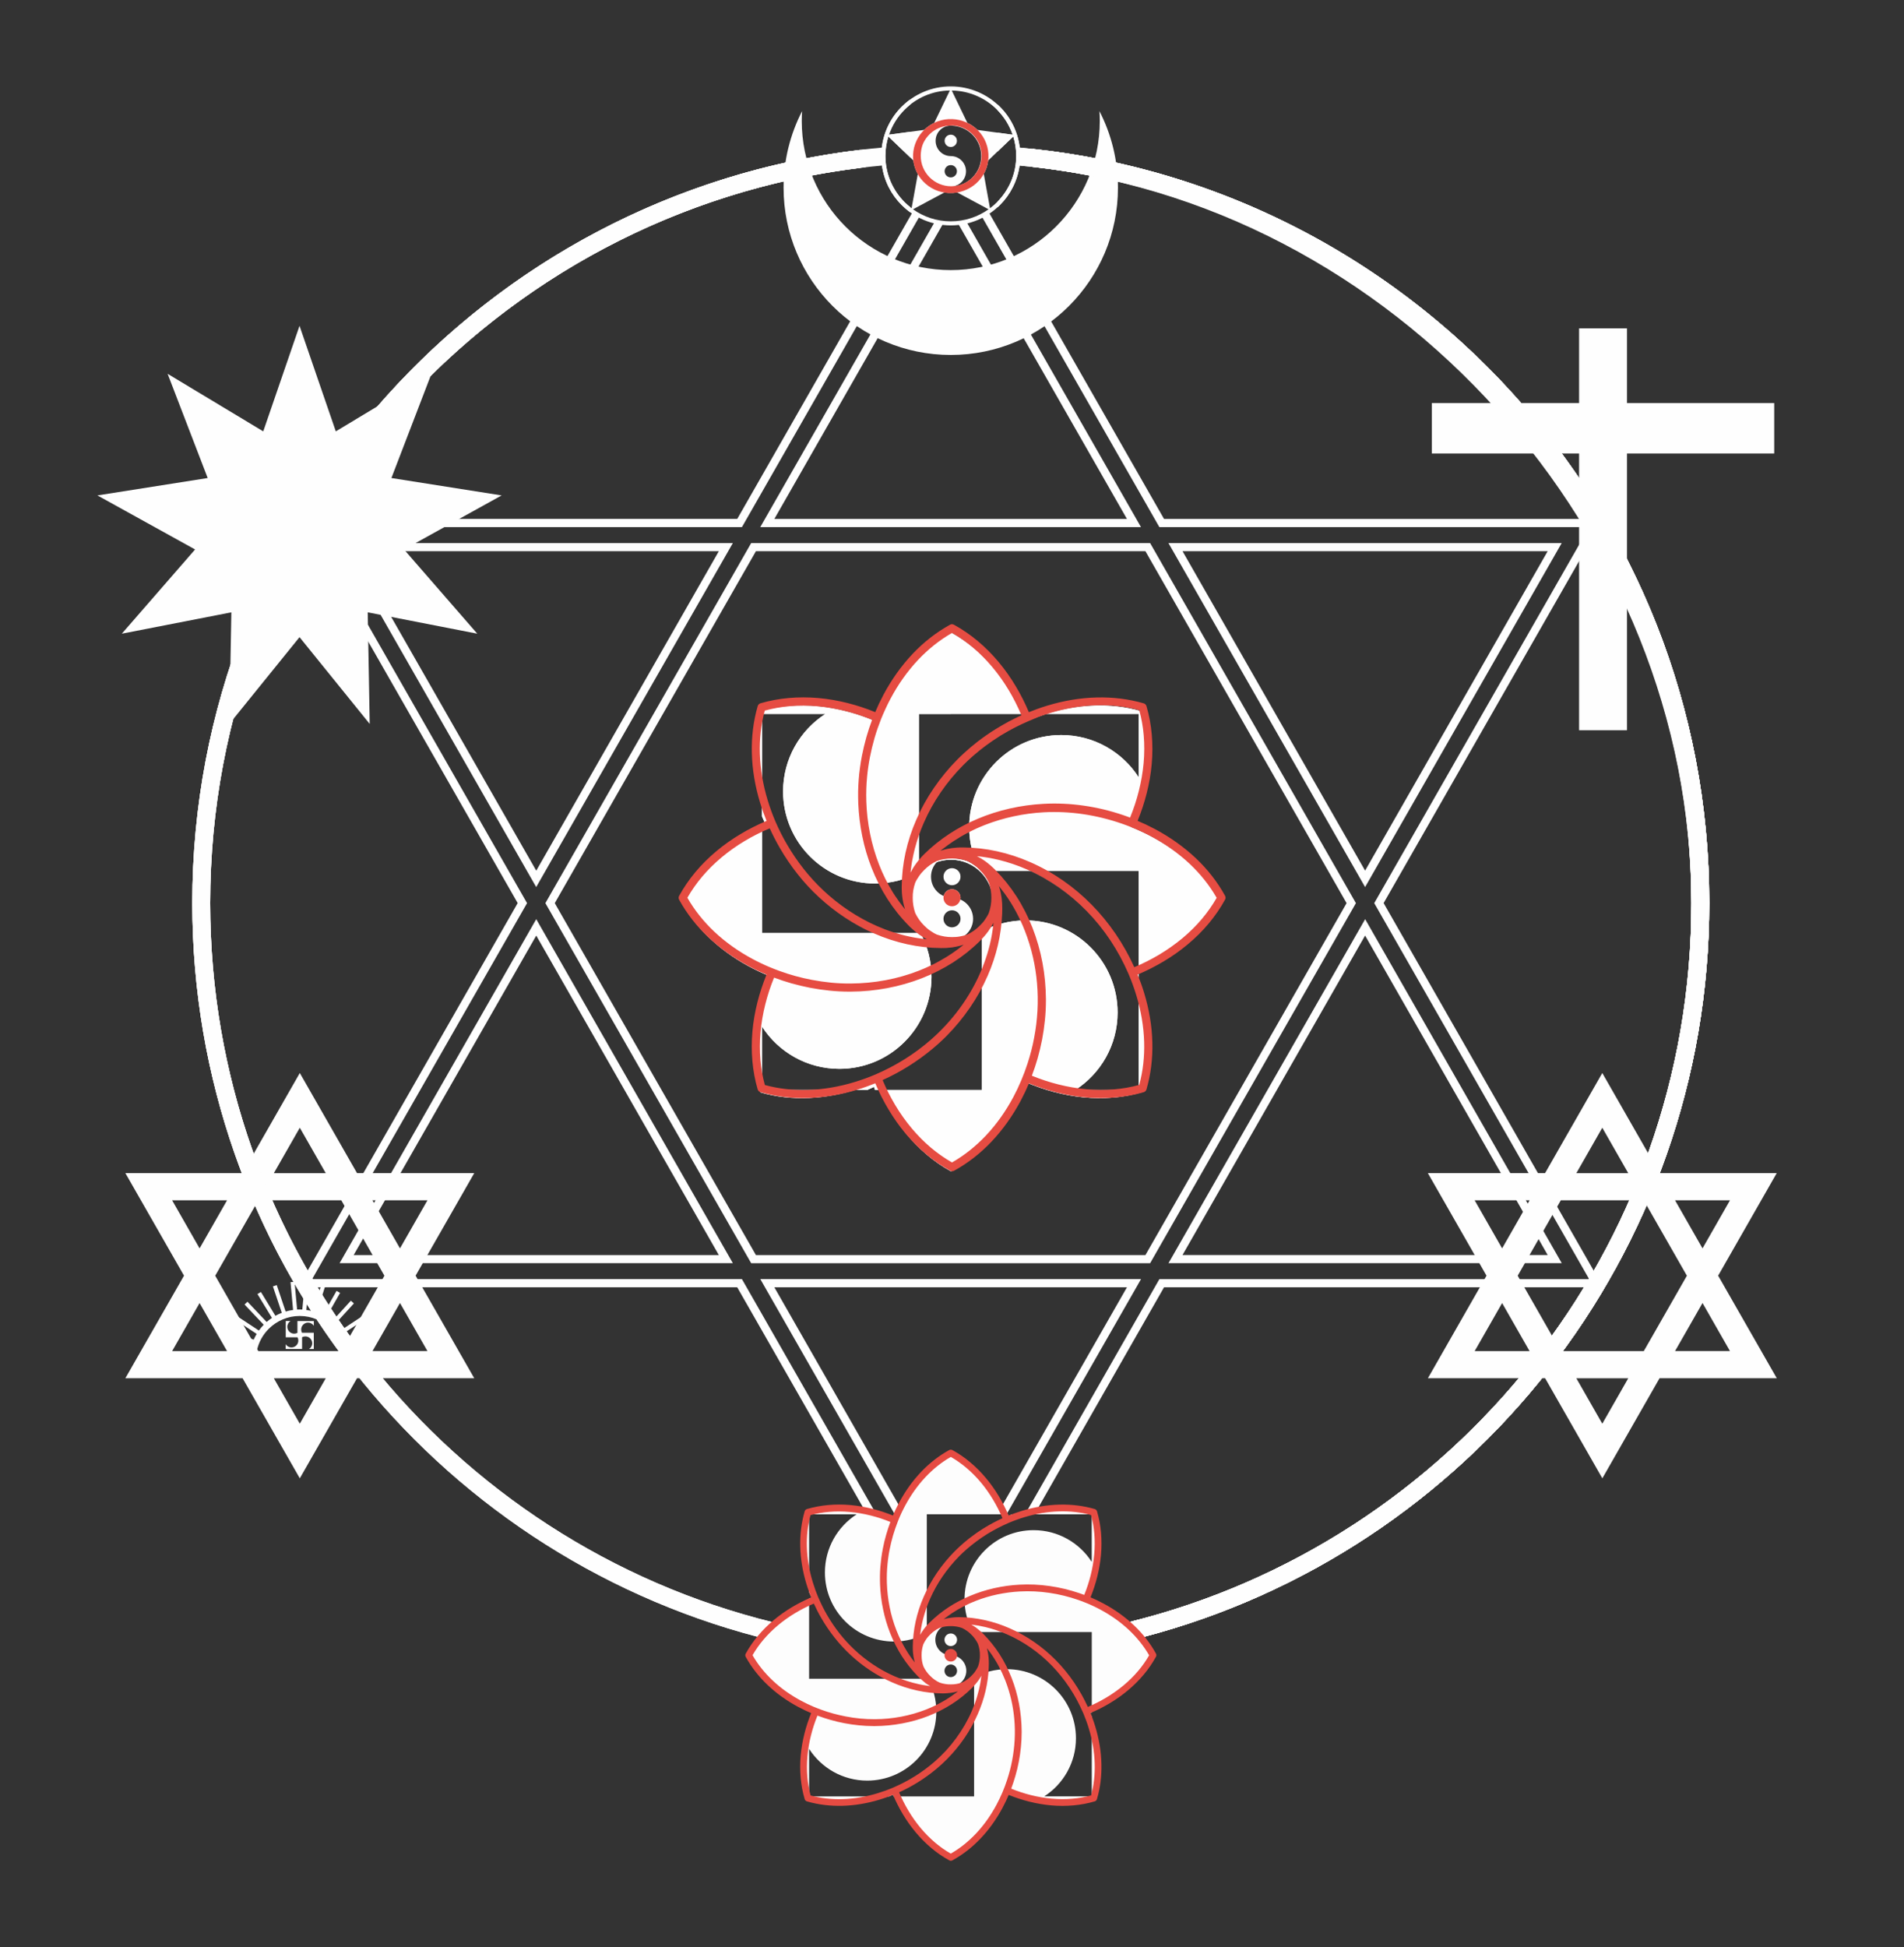 <svg id="eFWqnr7lu0Z1" xmlns="http://www.w3.org/2000/svg" xmlns:xlink="http://www.w3.org/1999/xlink" viewBox="0 0 402 411.02" shape-rendering="geometricPrecision" text-rendering="geometricPrecision"><rect x="0" y="0" width="402" height="411.02" fill="#333333" stroke="none"/><style><![CDATA[#eFWqnr7lu0Z3_ts {animation: eFWqnr7lu0Z3_ts__ts 3000ms linear infinite normal forwards}@keyframes eFWqnr7lu0Z3_ts__ts { 0% {transform: translate(200.755px,190.375px) scale(1,1)} 100% {transform: translate(200.755px,190.375px) scale(2.75,2.75)}} #eFWqnr7lu0Z3 {animation: eFWqnr7lu0Z3_c_o 3000ms linear infinite normal forwards}@keyframes eFWqnr7lu0Z3_c_o { 0% {opacity: 1} 100% {opacity: 0}} #eFWqnr7lu0Z5_tr {animation: eFWqnr7lu0Z5_tr__tr 3000ms linear infinite normal forwards}@keyframes eFWqnr7lu0Z5_tr__tr { 0% {transform: translate(201.02px,189.505px) rotate(0deg)} 100% {transform: translate(201.02px,189.505px) rotate(-360deg)}} #eFWqnr7lu0Z24_ts {animation: eFWqnr7lu0Z24_ts__ts 3000ms linear infinite normal forwards}@keyframes eFWqnr7lu0Z24_ts__ts { 0% {transform: translate(200.745px,188.505px) scale(1,1)} 100% {transform: translate(200.745px,188.505px) scale(1.5,1.5)}} #eFWqnr7lu0Z24 {animation: eFWqnr7lu0Z24_c_o 3000ms linear infinite normal forwards}@keyframes eFWqnr7lu0Z24_c_o { 0% {opacity: 1} 100% {opacity: 0}}]]></style><path id="eFWqnr7lu0Z2" d="M154.73,130.64L71.7,130.64L113.21,203.26L154.73,130.64ZM288.22,203.26L329.73,130.64L246.7,130.64L288.22,203.26ZM246.71,282.65L329.74,282.65L288.23,210.03L246.71,282.65ZM113.22,210.03L71.7,282.65L154.73,282.65L113.22,210.03ZM158.6,130.64L115.15,206.65L158.6,282.66L242.83,282.66L286.28,206.65L242.83,130.64L158.6,130.64ZM194.24,61.51L156.65,127.27L65.9,127.27L111.28,206.65L67.34,283.5L65.9,286.02L156.65,286.02L186.25,337.81L184.71,338.57L155.65,287.74L62.94,287.74C78.39,260.71,93.85,233.68,109.3,206.64L62.94,125.54L155.66,125.54L192.75,60.65L194.24,61.51ZM335.58,130.64L292.13,206.64L338.49,287.74L245.77,287.74L218.55,335.42L216.51,335.53L244.78,286.03L335.53,286.03L290.15,206.65L334.09,129.79L335.53,127.27L244.78,127.27L207.11,61.38L208.66,60.63L245.77,125.55L338.49,125.55L335.58,130.64ZM151.77,132.36L113.22,199.8L74.67,132.36L151.77,132.36ZM288.22,199.79L249.67,132.35L326.77,132.35L288.22,199.79ZM190.82,335.55L163.49,287.74L237.94,287.74L210.81,335.19L212.43,335.82L240.91,286.02L160.53,286.02L189.28,336.31L190.82,335.55ZM249.67,280.93L288.22,213.49L326.77,280.93L249.67,280.93ZM113.22,213.5L151.77,280.94L74.67,280.94L113.22,213.5ZM159.6,132.36L241.84,132.36L284.31,206.65L241.84,280.94L159.6,280.94L117.13,206.65L159.6,132.36ZM199.21,63.06L163.49,125.55L237.94,125.55L202.12,62.89L203.94,62.62L240.9,127.27L160.52,127.27L197.49,62.61L199.21,63.06Z" transform="matrix(1 0 0 1 0 -16)" fill="rgb(254,254,254)" stroke="none" stroke-width="1"/><g id="eFWqnr7lu0Z3_ts" transform="translate(200.755,190.375) scale(1,1)"><path id="eFWqnr7lu0Z3" d="M201,148.64C208.28,152.63,213.63,159.61,216.76,167.47C211.45,169.76,206.58,173.06,202.71,176.98C195.85,183.93,191.3,193.33,191.24,203.2C191.22,206.83,192.38,209.89,194.53,211.99C195.36,212.84,196.35,213.54,197.46,214.07C195.7,213.45,194,212.34,192.46,210.78C185.53,203.76,182.09,193.89,182.03,184.13C181.95,170.56,188.74,155.36,201,148.64M241.22,165.29C243.54,173.26,242.39,181.98,239.05,189.75C233.8,187.66,228.04,186.51,222.39,186.54C212.62,186.6,202.76,190.03,195.74,196.97L195.61,197.1C193.37,199.38,191.81,202.23,191.85,205.52C191.83,206.71,192.04,207.9,192.45,209.06C191.64,207.37,191.23,205.39,191.24,203.2C191.3,193.33,195.85,183.93,202.71,176.98C212.24,167.33,227.8,161.38,241.22,165.29ZM257.88,205.51C253.89,212.79,246.91,218.14,239.05,221.27C236.76,215.96,233.46,211.09,229.54,207.22C222.59,200.36,213.19,195.81,203.32,195.75C199.69,195.73,196.63,196.89,194.53,199.04C193.67,199.87,192.98,200.86,192.45,201.97C193.07,200.21,194.18,198.51,195.74,196.97C202.76,190.04,212.63,186.6,222.39,186.54C235.95,186.46,251.16,193.25,257.88,205.51ZM241.22,245.73C233.25,248.06,224.53,246.9,216.76,243.56C218.9,238.19,220,232.41,219.97,226.9C219.91,217.14,216.48,207.27,209.54,200.25C206.99,197.67,204.01,196.32,201,196.36C199.81,196.34,198.62,196.55,197.45,196.96C199.14,196.15,201.12,195.74,203.31,195.75C213.18,195.81,222.58,200.36,229.53,207.22C239.19,216.75,245.13,232.31,241.22,245.73ZM201,262.39C193.72,258.4,188.37,251.42,185.24,243.56C190.55,241.27,195.42,237.97,199.29,234.05C206.15,227.1,210.7,217.7,210.76,207.83C210.78,204.2,209.62,201.14,207.47,199.04C206.64,198.19,205.65,197.49,204.54,196.96C206.3,197.58,208,198.69,209.54,200.25C216.47,207.27,219.91,217.14,219.97,226.9C220.05,240.46,213.26,255.67,201,262.39ZM160.78,245.73C158.46,237.76,159.61,229.04,162.95,221.27C168.32,223.41,174.1,224.51,179.61,224.48C189.38,224.42,199.24,220.99,206.26,214.05C208.84,211.5,210.19,208.52,210.15,205.51C210.16,204.32,209.96,203.13,209.55,201.97C210.36,203.66,210.77,205.64,210.76,207.83C210.7,217.7,206.15,227.1,199.29,234.05C189.76,243.7,174.2,249.64,160.78,245.73ZM144.12,205.51C148.11,198.23,155.09,192.88,162.95,189.75C165.23,195.06,168.54,199.93,172.46,203.8C179.41,210.66,188.81,215.21,198.68,215.27C202.31,215.29,205.37,214.13,207.47,211.98C208.33,211.15,209.02,210.16,209.55,209.05C208.93,210.81,207.82,212.51,206.26,214.05C199.24,220.98,189.37,224.42,179.61,224.48C166.05,224.57,150.84,217.77,144.12,205.51ZM160.78,165.29C168.75,162.97,177.47,164.12,185.24,167.46C183.1,172.83,182,178.61,182.03,184.12C182.09,193.89,185.52,203.75,192.46,210.77C195.01,213.35,197.99,214.7,201,214.66C202.19,214.68,203.38,214.47,204.54,214.06C202.85,214.87,200.87,215.28,198.68,215.27C188.81,215.2,179.41,210.66,172.46,203.8C162.82,194.27,156.87,178.71,160.78,165.29ZM201,196.63C196.09,196.63,192.11,200.61,192.11,205.52C192.11,210.43,196.09,214.4,201,214.4L201.12,214.4C201.2,214.4,201.27,214.4,201.35,214.39L201.35,214.39C206.1,214.21,209.89,210.3,209.89,205.51C209.89,200.68,206.04,196.75,201.23,196.63L201.23,196.63C201.15,196.63,201.08,196.63,201,196.63ZM201,165.86L194.26,165.86L194.26,199.32C191.51,200.81,188.37,201.65,185.02,201.65C174.29,201.65,165.58,192.95,165.58,182.21C165.58,175.35,169.14,169.31,174.51,165.85L161.13,165.85L161.13,187.48L161.95,189.36L161.13,189.57L161.13,205.35L161.13,205.53L161.13,212.09L194.59,212.09C196.08,214.84,196.92,217.98,196.92,221.33C196.92,232.06,188.22,240.77,177.48,240.77C170.61,240.77,164.58,237.21,161.12,231.84L161.12,245.22L183.38,245.22L184.77,244.59L184.98,245.22L200.8,245.22L207.54,245.22L207.54,211.76C210.29,210.27,213.43,209.43,216.78,209.43C227.51,209.43,236.21,218.13,236.21,228.87C236.21,235.74,232.65,241.77,227.28,245.23L240.66,245.23L240.66,223.05L240.08,221.75L240.66,221.53L240.66,205.72L240.66,205.54L240.66,198.98L207.2,198.98C205.71,196.23,204.87,193.09,204.87,189.74C204.87,179.01,213.57,170.3,224.31,170.3C231.18,170.3,237.21,173.86,240.67,179.23L240.67,165.85L218.45,165.85L217.12,166.55L217,165.85L201,165.85Z" transform="translate(-201,-205.515)" clip-rule="evenodd" fill="rgb(254,254,254)" fill-rule="evenodd" stroke="none" stroke-width="1"/></g><path id="eFWqnr7lu0Z4" d="M201,148.64C208.28,152.63,213.63,159.61,216.76,167.47C211.45,169.76,206.58,173.06,202.71,176.98C195.85,183.93,191.3,193.33,191.24,203.2C191.22,206.83,192.38,209.89,194.53,211.99C195.36,212.84,196.35,213.54,197.46,214.07C195.7,213.45,194,212.34,192.46,210.78C185.53,203.76,182.09,193.89,182.03,184.13C181.95,170.56,188.74,155.36,201,148.64M241.22,165.29C243.54,173.26,242.39,181.98,239.05,189.75C233.8,187.66,228.04,186.51,222.39,186.54C212.62,186.6,202.76,190.03,195.74,196.97L195.61,197.1C193.37,199.38,191.81,202.23,191.85,205.52C191.83,206.71,192.04,207.9,192.45,209.06C191.64,207.37,191.23,205.39,191.24,203.2C191.3,193.33,195.85,183.93,202.71,176.98C212.24,167.33,227.8,161.38,241.22,165.29ZM257.88,205.51C253.89,212.79,246.91,218.14,239.05,221.27C236.76,215.96,233.46,211.09,229.54,207.22C222.59,200.36,213.19,195.81,203.32,195.75C199.69,195.73,196.63,196.89,194.53,199.04C193.67,199.87,192.98,200.86,192.45,201.97C193.07,200.21,194.18,198.51,195.74,196.97C202.76,190.04,212.63,186.6,222.39,186.54C235.95,186.46,251.16,193.25,257.88,205.51ZM241.22,245.73C233.25,248.06,224.53,246.9,216.76,243.56C218.9,238.19,220,232.41,219.97,226.9C219.91,217.14,216.48,207.27,209.54,200.25C206.99,197.67,204.01,196.32,201,196.36C199.81,196.34,198.62,196.55,197.45,196.96C199.14,196.15,201.12,195.74,203.31,195.75C213.18,195.81,222.58,200.36,229.53,207.22C239.19,216.75,245.13,232.31,241.22,245.73ZM201,262.39C193.72,258.4,188.37,251.42,185.24,243.56C190.55,241.27,195.42,237.97,199.29,234.05C206.15,227.1,210.7,217.7,210.76,207.83C210.78,204.2,209.62,201.14,207.47,199.04C206.64,198.19,205.65,197.49,204.54,196.96C206.3,197.58,208,198.69,209.54,200.25C216.47,207.27,219.91,217.14,219.97,226.9C220.05,240.46,213.26,255.67,201,262.39ZM160.78,245.73C158.46,237.76,159.61,229.04,162.95,221.27C168.32,223.41,174.1,224.51,179.61,224.48C189.38,224.42,199.24,220.99,206.26,214.05C208.84,211.5,210.19,208.52,210.15,205.51C210.16,204.32,209.96,203.13,209.55,201.97C210.36,203.66,210.77,205.64,210.76,207.83C210.7,217.7,206.15,227.1,199.29,234.05C189.76,243.7,174.2,249.64,160.78,245.73ZM144.12,205.51C148.11,198.23,155.09,192.88,162.95,189.75C165.23,195.06,168.54,199.93,172.46,203.8C179.41,210.66,188.81,215.21,198.68,215.27C202.31,215.29,205.37,214.13,207.47,211.98C208.33,211.15,209.02,210.16,209.55,209.05C208.93,210.81,207.82,212.51,206.26,214.05C199.24,220.98,189.37,224.42,179.61,224.48C166.05,224.57,150.84,217.77,144.12,205.51ZM160.78,165.29C168.75,162.97,177.47,164.12,185.24,167.46C183.1,172.83,182,178.61,182.03,184.12C182.09,193.89,185.52,203.75,192.46,210.77C195.01,213.35,197.99,214.7,201,214.66C202.19,214.68,203.38,214.47,204.54,214.06C202.85,214.87,200.87,215.28,198.68,215.27C188.81,215.2,179.41,210.66,172.46,203.8C162.82,194.27,156.87,178.71,160.78,165.29ZM201,196.63C196.09,196.63,192.11,200.61,192.11,205.52C192.11,210.43,196.09,214.4,201,214.4L201.12,214.4C201.2,214.4,201.27,214.4,201.35,214.39L201.35,214.39C206.1,214.21,209.89,210.3,209.89,205.51C209.89,200.68,206.04,196.75,201.23,196.63L201.23,196.63C201.15,196.63,201.08,196.63,201,196.63ZM201,165.86L194.26,165.86L194.26,199.32C191.51,200.81,188.37,201.65,185.02,201.65C174.29,201.65,165.58,192.95,165.58,182.21C165.58,175.35,169.14,169.31,174.51,165.85L161.13,165.85L161.13,187.48L161.95,189.36L161.13,189.57L161.13,205.35L161.13,205.53L161.13,212.09L194.59,212.09C196.08,214.84,196.92,217.98,196.92,221.33C196.92,232.06,188.22,240.77,177.48,240.77C170.61,240.77,164.58,237.21,161.12,231.84L161.12,245.22L183.38,245.22L184.77,244.59L184.98,245.22L200.8,245.22L207.54,245.22L207.54,211.76C210.29,210.27,213.43,209.43,216.78,209.43C227.51,209.43,236.21,218.13,236.21,228.87C236.21,235.74,232.65,241.77,227.28,245.23L240.66,245.23L240.66,223.05L240.08,221.75L240.66,221.53L240.66,205.72L240.66,205.54L240.66,198.98L207.2,198.98C205.71,196.23,204.87,193.09,204.87,189.74C204.87,179.01,213.57,170.3,224.31,170.3C231.18,170.3,237.21,173.86,240.67,179.23L240.67,165.85L218.45,165.85L217.12,166.55L217,165.85L201,165.85Z" transform="matrix(1 0 0 1 -0.245 -15.14)" clip-rule="evenodd" fill="rgb(254,254,254)" fill-rule="evenodd" stroke="none" stroke-width="1"/><g id="eFWqnr7lu0Z5_tr" transform="translate(201.02,189.505) rotate(0)"><g id="eFWqnr7lu0Z5" transform="translate(-201.02,-189.505)"><path id="eFWqnr7lu0Z6" d="M202.8,201.07L202.8,201.07C202.8,200.08,202,199.27,201,199.27C200.01,199.27,199.2,200.07,199.2,201.07C199.2,202.06,200.01,202.87,201,202.87C201.99,202.87,202.8,202.06,202.8,201.07M201,196.63C196.09,196.63,192.11,200.61,192.11,205.52C192.11,210.43,196.09,214.4,201,214.4L201.12,214.4C203.52,214.34,205.45,212.37,205.45,209.96C205.45,207.51,203.46,205.52,201.01,205.52C198.56,205.52,196.57,203.53,196.57,201.08C196.56,198.62,198.55,196.63,201,196.63ZM202.8,209.96C202.8,208.96,202,208.16,201,208.16C200.01,208.16,199.2,208.96,199.2,209.96C199.2,210.95,200.01,211.76,201,211.76C201.99,211.75,202.8,210.95,202.8,209.96Z" transform="matrix(1 0 0 1 0 -16)" clip-rule="evenodd" fill="rgb(254,254,254)" fill-rule="evenodd" stroke="none" stroke-width="1"/><path id="eFWqnr7lu0Z7" d="M199.2,205.51C199.2,204.52,200.01,203.71,201,203.71C201.99,203.71,202.8,204.52,202.8,205.51C202.8,206.5,201.99,207.31,201,207.31C200.01,207.31,199.2,206.51,199.2,205.51" transform="matrix(1 0 0 1 0 -16)" clip-rule="evenodd" fill="rgb(254,254,254)" fill-rule="evenodd" stroke="none" stroke-width="1"/><path id="eFWqnr7lu0Z8" d="M199.2,205.51C199.2,204.52,200.01,203.71,201,203.71C201.99,203.71,202.8,204.52,202.8,205.51C202.8,206.5,201.99,207.31,201,207.31C200.01,207.31,199.2,206.51,199.2,205.51" transform="matrix(1 0 0 1 0 -16)" clip-rule="evenodd" fill="rgb(230,76,66)" fill-rule="evenodd" stroke="none" stroke-width="1"/><path id="eFWqnr7lu0Z9" d="M198.53,195.6C199.02,195.44,199.52,195.31,200.04,195.2C200.36,195.13,200.68,195.08,201,195.03C201.33,194.99,201.66,194.95,201.99,194.93L201.99,194.93C202.2,194.92,202.42,194.9,202.65,194.9C202.87,194.89,203.09,194.89,203.31,194.89C205.73,194.91,208.13,195.18,210.46,195.69C212.87,196.22,215.23,196.99,217.5,197.99C222.42,200.14,226.79,203.22,230.48,206.97C234.22,210.77,237.27,215.26,239.49,220.17C241.32,219.4,243.09,218.51,244.78,217.5C246.5,216.47,248.14,215.31,249.67,214.04C251.16,212.79,252.54,211.43,253.78,209.96C254.94,208.58,255.98,207.1,256.88,205.53C255.36,202.87,253.43,200.48,251.2,198.37C248.79,196.1,246.03,194.16,243.07,192.58C242.38,192.21,241.68,191.86,240.96,191.53C240.24,191.2,239.51,190.88,238.78,190.59C238.74,190.58,238.71,190.57,238.68,190.55C238.39,190.43,238.09,190.32,237.78,190.2C237.47,190.09,237.16,189.97,236.86,189.87C234.2,188.95,231.45,188.27,228.67,187.86C225.94,187.46,223.18,187.33,220.43,187.47C218.29,187.58,216.15,187.87,214.05,188.32C211.98,188.76,209.95,189.37,207.99,190.13C206.81,190.59,205.66,191.11,204.54,191.69C203.43,192.26,202.36,192.89,201.32,193.57C200.93,193.83,200.55,194.09,200.17,194.37C199.8,194.64,199.43,194.92,199.05,195.21C198.87,195.33,198.7,195.46,198.53,195.6M210.08,199.57C211.8,201.31,213.31,203.2,214.62,205.23C215.96,207.31,217.08,209.53,218,211.86C218.92,214.22,219.62,216.68,220.09,219.18C220.57,221.72,220.81,224.31,220.83,226.89L220.83,227.23C220.83,228.59,220.76,229.95,220.62,231.33C220.48,232.71,220.28,234.09,220.02,235.46C219.76,236.8,219.44,238.13,219.07,239.45C218.72,240.67,218.32,241.88,217.86,243.08C219.7,243.83,221.58,244.45,223.5,244.93C225.45,245.42,227.42,245.76,229.41,245.94C231.35,246.11,233.29,246.12,235.21,245.96C237.01,245.81,238.79,245.5,240.53,245.02C241.34,242.07,241.66,239.01,241.57,235.94C241.47,232.63,240.89,229.31,239.91,226.09C239.68,225.34,239.43,224.58,239.16,223.84C238.92,223.18,238.66,222.51,238.38,221.85L238.38,221.85L238.27,221.59C236.15,216.66,233.17,212.15,229.47,208.35C225.89,204.67,221.63,201.64,216.83,199.54C214.87,198.69,212.87,198,210.82,197.51C209.33,197.15,207.81,196.89,206.27,196.74C206.88,197.05,207.46,197.4,208.02,197.8C208.75,198.34,209.44,198.93,210.08,199.57L210.08,199.57ZM211.31,204.55C211.47,205.32,211.55,206.03,211.59,206.74C211.63,207.45,211.62,208.16,211.59,208.91C211.5,211.15,211.19,213.36,210.69,215.52C210.17,217.74,209.44,219.92,208.52,222.01C207.5,224.34,206.26,226.57,204.82,228.67C203.36,230.8,201.71,232.81,199.9,234.64C199.42,235.13,198.92,235.6,198.41,236.07C197.89,236.54,197.37,237,196.85,237.43L196.85,237.43C195.21,238.79,193.5,240.02,191.71,241.14C190,242.2,188.21,243.16,186.35,244C187.12,245.83,188.01,247.6,189.02,249.29C190.05,251.01,191.21,252.65,192.49,254.18C193.74,255.67,195.1,257.05,196.57,258.29C197.95,259.45,199.43,260.49,201,261.39C203.66,259.87,206.05,257.94,208.16,255.71C210.43,253.3,212.37,250.54,213.95,247.58C214.56,246.44,215.11,245.28,215.61,244.09C216.11,242.91,216.56,241.7,216.96,240.47L216.96,240.47C217.24,239.59,217.5,238.71,217.73,237.83C217.96,236.95,218.16,236.05,218.33,235.14C219.07,231.31,219.29,227.41,218.95,223.55C218.63,219.79,217.78,216.06,216.38,212.49C215.84,211.1,215.21,209.75,214.51,208.44C213.8,207.13,213.02,205.87,212.14,204.66C211.83,204.23,211.51,203.81,211.18,203.4L210.9,203.05C211.07,203.53,211.21,204.04,211.31,204.55ZM206.87,214.66C205.15,216.36,203.26,217.86,201.25,219.15C199.17,220.48,196.95,221.6,194.65,222.5C192.29,223.42,189.83,224.12,187.33,224.59C184.79,225.07,182.2,225.32,179.62,225.33L179.28,225.33C177.92,225.33,176.55,225.26,175.18,225.12C173.8,224.98,172.42,224.78,171.05,224.52C169.71,224.26,168.38,223.94,167.06,223.57C165.84,223.22,164.63,222.82,163.43,222.37C162.68,224.21,162.06,226.09,161.58,228.01C161.09,229.96,160.75,231.93,160.57,233.92C160.4,235.86,160.39,237.8,160.55,239.72C160.7,241.52,161.01,243.3,161.49,245.04C164.44,245.85,167.5,246.17,170.57,246.08C173.88,245.98,177.2,245.4,180.42,244.42C181.17,244.19,181.93,243.94,182.67,243.67C183.33,243.43,184,243.17,184.66,242.89L184.66,242.89L184.92,242.78C187.04,241.87,189.09,240.79,191.05,239.56C192.99,238.34,194.84,236.97,196.55,235.47L196.56,235.46C198.79,233.51,200.81,231.31,202.57,228.93C204.31,226.57,205.8,224.02,206.97,221.34C207.55,220.01,208.05,218.66,208.47,217.28C208.88,215.95,209.2,214.58,209.44,213.2L209.44,213.18C209.56,212.49,209.66,211.8,209.73,211.11L209.76,210.78C209.44,211.41,209.08,212,208.67,212.57C208.13,213.32,207.52,214.01,206.87,214.66L206.87,214.66ZM203.47,215.42C202.98,215.58,202.48,215.71,201.97,215.82C201.65,215.89,201.33,215.94,201.01,215.99C200.68,216.03,200.35,216.07,200.02,216.09L200.02,216.09C199.81,216.1,199.59,216.12,199.36,216.12C199.14,216.13,198.92,216.13,198.7,216.13C196.28,216.11,193.88,215.84,191.55,215.33C189.14,214.8,186.78,214.03,184.51,213.03C182.4,212.11,180.36,210.99,178.43,209.72C176.47,208.43,174.61,206.97,172.89,205.38C171.28,203.89,169.79,202.28,168.43,200.56C167.04,198.81,165.78,196.95,164.66,195.02C164.25,194.31,163.85,193.58,163.47,192.84C163.14,192.2,162.82,191.53,162.52,190.86C160.69,191.63,158.92,192.52,157.23,193.53C155.51,194.56,153.87,195.72,152.34,197C150.85,198.25,149.47,199.61,148.23,201.08C147.07,202.46,146.03,203.94,145.13,205.51C146.65,208.17,148.58,210.56,150.81,212.67C153.22,214.94,155.98,216.88,158.94,218.46C159.5,218.76,160.07,219.05,160.64,219.32C161.22,219.6,161.8,219.86,162.39,220.11C162.74,220.26,163.1,220.41,163.48,220.55C163.85,220.7,164.22,220.84,164.58,220.97C165.69,221.37,166.81,221.73,167.94,222.04C169.07,222.35,170.22,222.62,171.38,222.84C172.75,223.1,174.14,223.3,175.53,223.44C176.89,223.57,178.26,223.63,179.62,223.62C182.09,223.6,184.57,223.37,187.01,222.91C189.41,222.46,191.76,221.79,194.03,220.9C194.51,220.71,195,220.51,195.47,220.3C195.96,220.08,196.43,219.86,196.89,219.64C197.37,219.4,197.86,219.15,198.34,218.88C198.81,218.62,199.28,218.35,199.75,218.06C200.62,217.53,201.46,216.96,202.28,216.35C202.68,216.05,203.08,215.74,203.47,215.42ZM186.05,167.73C186.04,167.77,186.03,167.8,186.01,167.83C185.5,169.12,185.04,170.44,184.65,171.78C184.26,173.13,183.93,174.5,183.66,175.88C183.53,176.55,183.42,177.22,183.32,177.89C183.22,178.57,183.14,179.24,183.08,179.9C182.99,180.77,182.94,181.64,182.91,182.51C182.88,183.38,182.88,184.25,182.91,185.13C182.98,187.43,183.24,189.74,183.7,192C184.15,194.23,184.79,196.41,185.61,198.53C186,199.53,186.44,200.52,186.91,201.48C187.38,202.42,187.89,203.35,188.44,204.25C188.55,204.43,188.65,204.58,188.74,204.73C188.84,204.89,188.95,205.05,189.05,205.2L189.07,205.22C189.53,205.91,190.01,206.58,190.51,207.23C190.7,207.48,190.89,207.72,191.09,207.96C190.99,207.67,190.91,207.37,190.83,207.08C190.62,206.24,190.48,205.37,190.42,204.5L190.42,204.5C190.41,204.29,190.39,204.07,190.39,203.84C190.38,203.62,190.38,203.4,190.38,203.18C190.4,200.76,190.67,198.36,191.18,196.03C191.71,193.62,192.48,191.26,193.48,188.99C194.5,186.66,195.74,184.43,197.18,182.33C198.64,180.19,200.29,178.19,202.1,176.36C202.34,176.12,202.58,175.88,202.82,175.65C203.07,175.41,203.31,175.18,203.56,174.96C204.02,174.54,204.48,174.14,204.93,173.75C205.39,173.36,205.86,172.98,206.35,172.6C206.97,172.12,207.6,171.66,208.23,171.22C208.87,170.78,209.52,170.34,210.19,169.93L210.21,169.92C211.13,169.35,212.06,168.81,213.01,168.3C213.87,167.84,214.76,167.41,215.66,167C214.89,165.17,214,163.4,212.99,161.71C211.96,159.99,210.8,158.35,209.52,156.82C208.27,155.33,206.91,153.95,205.44,152.71C204.06,151.55,202.58,150.51,201.01,149.61C198.35,151.13,195.96,153.06,193.85,155.29C191.58,157.7,189.64,160.46,188.06,163.42C187.69,164.11,187.34,164.81,187.01,165.53C186.66,166.27,186.35,167,186.05,167.73ZM192.19,211.72C192.08,211.61,191.95,211.49,191.85,211.38C190.15,209.66,188.65,207.77,187.36,205.76C186.03,203.68,184.91,201.46,184.01,199.16C183.17,197.02,182.52,194.81,182.06,192.55C181.59,190.26,181.31,187.93,181.21,185.59C181.18,184.75,181.17,183.91,181.18,183.08C181.2,182.23,181.24,181.4,181.3,180.57C181.36,179.74,181.45,178.91,181.57,178.07C181.68,177.23,181.82,176.4,181.98,175.57C182.24,174.23,182.56,172.9,182.93,171.58C183.28,170.36,183.68,169.15,184.13,167.95C182.29,167.2,180.41,166.58,178.49,166.1C176.54,165.61,174.57,165.27,172.59,165.09C170.65,164.92,168.71,164.91,166.79,165.07C164.99,165.22,163.21,165.53,161.47,166.01C160.66,168.96,160.34,172.02,160.43,175.09C160.53,178.4,161.11,181.72,162.09,184.94C162.32,185.69,162.57,186.45,162.84,187.19C163.08,187.85,163.34,188.52,163.62,189.18L163.62,189.18L163.73,189.44C164.09,190.27,164.47,191.08,164.87,191.88C165.28,192.69,165.7,193.48,166.16,194.25C167.2,196.04,168.37,197.76,169.65,199.39C170.91,200.99,172.28,202.49,173.76,203.89C175.44,205.48,177.27,206.93,179.2,208.22C181.1,209.48,183.1,210.59,185.18,211.5C186.3,211.99,187.43,212.42,188.59,212.79C189.74,213.16,190.91,213.48,192.11,213.73C192.42,213.8,192.72,213.85,193.03,213.91L193.34,213.96C194.03,214.08,194.72,214.18,195.41,214.25L195.74,214.29C195.2,214.01,194.66,213.69,194.13,213.33C193.46,212.84,192.81,212.31,192.19,211.72ZM193.24,208.74C193.48,209.24,193.76,209.71,194.07,210.15C194.38,210.59,194.74,211,195.12,211.38C195.13,211.38,195.13,211.39,195.14,211.4C195.33,211.59,195.53,211.78,195.74,211.96C195.95,212.14,196.16,212.31,196.39,212.46C196.61,212.62,196.84,212.76,197.07,212.9C197.3,213.04,197.54,213.16,197.79,213.28C198.32,213.46,198.85,213.6,199.38,213.69C199.92,213.78,200.46,213.82,201,213.82C201.01,213.82,201.02,213.82,201.02,213.82C201.28,213.82,201.55,213.81,201.83,213.79C202.1,213.77,202.38,213.74,202.65,213.69C202.92,213.64,203.19,213.59,203.45,213.52C203.71,213.45,203.97,213.37,204.23,213.28C204.73,213.04,205.2,212.76,205.64,212.45C206.08,212.14,206.49,211.78,206.87,211.4C206.87,211.4,206.88,211.39,206.89,211.38C207.08,211.19,207.27,210.99,207.45,210.79C207.63,210.58,207.8,210.37,207.95,210.14C208.11,209.92,208.25,209.69,208.39,209.46C208.53,209.23,208.65,208.99,208.77,208.74C208.95,208.21,209.09,207.68,209.18,207.15C209.27,206.61,209.31,206.07,209.31,205.53C209.31,205.52,209.31,205.51,209.31,205.51C209.31,205.25,209.3,204.98,209.28,204.7C209.26,204.43,209.22,204.15,209.18,203.88C209.14,203.61,209.08,203.34,209.01,203.08C208.94,202.82,208.86,202.56,208.77,202.3C208.53,201.8,208.25,201.33,207.94,200.89C207.62,200.45,207.27,200.04,206.89,199.66C206.88,199.66,206.88,199.65,206.87,199.64C206.68,199.45,206.48,199.26,206.28,199.08C206.07,198.9,205.86,198.73,205.63,198.58C205.41,198.42,205.18,198.28,204.95,198.14C204.72,198,204.48,197.88,204.23,197.76C203.7,197.58,203.17,197.44,202.64,197.35C202.1,197.26,201.56,197.22,201.02,197.22C201.01,197.22,201,197.22,201,197.22C200.74,197.22,200.47,197.23,200.19,197.25C199.92,197.27,199.64,197.31,199.37,197.35C199.1,197.4,198.83,197.45,198.57,197.52C198.31,197.59,198.05,197.67,197.79,197.76C197.29,198,196.82,198.28,196.38,198.59C195.94,198.9,195.53,199.26,195.15,199.64C195.15,199.65,195.14,199.65,195.13,199.66C194.94,199.85,194.75,200.05,194.57,200.26C194.39,200.47,194.22,200.68,194.07,200.91C193.91,201.13,193.76,201.37,193.62,201.6C193.48,201.83,193.35,202.08,193.23,202.35C193.06,202.85,192.92,203.38,192.83,203.91C192.74,204.43,192.7,204.97,192.71,205.52C192.71,205.53,192.71,205.54,192.71,205.54C192.71,205.8,192.72,206.08,192.74,206.35C192.76,206.62,192.8,206.9,192.84,207.17C192.89,207.44,192.94,207.71,193.01,207.97C193.07,208.21,193.15,208.48,193.24,208.74ZM217.36,168.14L217.36,168.14L217.1,168.25C216.15,168.66,215.22,169.1,214.3,169.57C213.38,170.04,212.48,170.55,211.6,171.08C211.49,171.15,211.14,171.34,211.09,171.39C210.09,172.02,209.11,172.68,208.18,173.37C207.24,174.07,206.33,174.8,205.47,175.55L205.46,175.56C205.1,175.88,204.74,176.21,204.38,176.54C204.02,176.88,203.67,177.22,203.33,177.56C201.59,179.32,200,181.24,198.6,183.29C197.22,185.31,196.03,187.44,195.06,189.67L194.98,189.85C194.61,190.7,194.28,191.57,193.97,192.45C193.67,193.32,193.4,194.2,193.17,195.08L193.16,195.12C193.05,195.55,192.94,196.01,192.84,196.47C192.74,196.92,192.65,197.38,192.57,197.83C192.54,198.02,192.51,198.18,192.49,198.31C192.47,198.44,192.45,198.6,192.42,198.79C192.38,199.1,192.34,199.4,192.3,199.71C192.28,199.88,192.26,200.04,192.25,200.21L192.26,200.19C192.4,199.92,192.55,199.65,192.7,199.38L192.86,199.12C192.91,199.04,192.97,198.95,193.03,198.85C193.33,198.4,193.65,197.96,194,197.54C194.35,197.12,194.73,196.71,195.14,196.3C198.39,193.09,202.24,190.61,206.41,188.85C210.79,187,215.52,185.95,220.28,185.69C223.11,185.53,225.95,185.66,228.75,186.06C231.6,186.46,234.42,187.14,237.15,188.07C237.43,188.17,237.72,188.27,238.01,188.37C238.2,188.44,238.39,188.51,238.6,188.59C239.35,186.75,239.97,184.87,240.45,182.95C240.94,181,241.28,179.03,241.46,177.05C241.63,175.11,241.64,173.17,241.48,171.25C241.33,169.45,241.02,167.67,240.54,165.93C237.58,165.12,234.53,164.8,231.46,164.89C228.15,164.99,224.83,165.57,221.61,166.55C220.86,166.78,220.11,167.03,219.36,167.3C218.68,167.6,218.02,167.86,217.36,168.14ZM201.41,147.88C203.18,148.85,204.85,150,206.4,151.29C208,152.63,209.48,154.12,210.83,155.73C212.16,157.32,213.37,159.03,214.44,160.83C215.5,162.59,216.43,164.44,217.23,166.34C217.82,166.1,218.42,165.87,219.03,165.65C219.72,165.4,220.41,165.17,221.11,164.96C224.54,163.92,228.07,163.31,231.6,163.23C234.93,163.15,238.26,163.54,241.47,164.47C241.61,164.51,241.74,164.59,241.84,164.69C241.94,164.79,242.02,164.92,242.06,165.06C242.63,167,242.99,168.99,243.17,170.99C243.36,173.07,243.35,175.17,243.17,177.25C242.99,179.32,242.63,181.38,242.12,183.41C241.62,185.4,240.97,187.37,240.19,189.28C240.78,189.53,241.37,189.79,241.95,190.06C242.6,190.37,243.25,190.7,243.9,191.04C247.06,192.73,249.99,194.8,252.55,197.23C254.97,199.53,257.04,202.16,258.65,205.09C258.72,205.22,258.76,205.36,258.76,205.5C258.76,205.64,258.72,205.79,258.65,205.91C257.68,207.68,256.53,209.35,255.24,210.9C253.9,212.51,252.41,213.98,250.8,215.33C249.21,216.66,247.5,217.87,245.7,218.94C243.94,219.99,242.09,220.93,240.19,221.73C240.43,222.32,240.66,222.92,240.88,223.53C241.13,224.22,241.36,224.91,241.57,225.61C242.61,229.04,243.22,232.57,243.3,236.1C243.38,239.43,242.99,242.76,242.06,245.97C242.02,246.11,241.94,246.24,241.84,246.34C241.74,246.44,241.61,246.52,241.47,246.56C239.53,247.13,237.54,247.49,235.54,247.67C233.46,247.86,231.36,247.85,229.28,247.67C227.21,247.49,225.15,247.13,223.12,246.62C221.13,246.12,219.16,245.47,217.25,244.69C217,245.28,216.74,245.87,216.47,246.44C216.16,247.09,215.83,247.74,215.49,248.39C213.8,251.55,211.73,254.48,209.3,257.04C207,259.46,204.37,261.53,201.44,263.14C201.31,263.21,201.17,263.25,201.03,263.25C200.89,263.25,200.74,263.21,200.62,263.14C198.85,262.17,197.18,261.02,195.63,259.73C194.02,258.39,192.55,256.9,191.2,255.29C189.87,253.7,188.66,251.99,187.59,250.19C186.53,248.43,185.6,246.58,184.8,244.68C184.21,244.92,183.61,245.15,183,245.37C182.31,245.62,181.62,245.85,180.92,246.06C177.49,247.1,173.96,247.71,170.43,247.79C167.1,247.87,163.77,247.48,160.56,246.55C160.41,246.51,160.29,246.43,160.19,246.33C160.09,246.23,160.01,246.1,159.97,245.96C159.4,244.02,159.04,242.03,158.86,240.03C158.67,237.95,158.68,235.85,158.86,233.77C159.04,231.7,159.4,229.64,159.91,227.61C160.41,225.62,161.06,223.65,161.84,221.74C161.25,221.49,160.66,221.23,160.09,220.96C159.44,220.65,158.78,220.32,158.14,219.98C154.98,218.29,152.05,216.22,149.49,213.79C147.07,211.49,145,208.86,143.39,205.93C143.32,205.8,143.28,205.66,143.28,205.52C143.28,205.38,143.32,205.23,143.39,205.11C144.36,203.34,145.51,201.67,146.8,200.12C148.14,198.51,149.63,197.04,151.24,195.69C152.83,194.36,154.54,193.15,156.34,192.08C158.1,191.02,159.95,190.09,161.85,189.29C161.61,188.7,161.38,188.1,161.16,187.49C160.91,186.8,160.68,186.11,160.47,185.41C159.43,181.98,158.82,178.45,158.74,174.92C158.66,171.59,159.05,168.26,159.98,165.05C160.02,164.9,160.1,164.78,160.2,164.68C160.3,164.58,160.43,164.5,160.57,164.46C162.51,163.89,164.5,163.53,166.5,163.35C168.58,163.16,170.68,163.17,172.76,163.35C174.83,163.53,176.89,163.89,178.92,164.4C180.91,164.9,182.88,165.55,184.79,166.33C185.04,165.74,185.3,165.15,185.57,164.57C185.88,163.92,186.21,163.27,186.55,162.62C188.24,159.46,190.31,156.53,192.74,153.97C195.04,151.55,197.67,149.48,200.6,147.87C200.73,147.8,200.87,147.76,201.01,147.76C201.14,147.78,201.29,147.82,201.41,147.88Z" transform="matrix(1 0 0 1 0 -16)" fill="rgb(230,76,66)" stroke="none" stroke-width="1"/></g></g><path id="eFWqnr7lu0Z10" d="M335.62,285.78C314.56,321.58,279.65,348.27,238.25,358.46L237.15,362.61L241.32,361.58C282.66,350.78,317.48,323.88,338.7,287.99L335.62,285.78Z" transform="matrix(1 0 0 1 0 -16)" clip-rule="evenodd" fill="rgb(254,254,254)" fill-rule="evenodd" stroke="none" stroke-width="1"/><path id="eFWqnr7lu0Z11" d="M372.68,267.93L362.76,285.29L375.14,306.94L350.39,306.94L338.31,328.07L326.23,306.94L301.48,306.94L303.93,302.65L313.85,285.29L301.47,263.64L326.22,263.64L338.3,242.51L350.38,263.64L375.13,263.64L372.68,267.93ZM322.95,269.38L311.35,269.38L317.15,279.53L322.95,269.38ZM359.46,279.53L365.26,269.38L353.66,269.38L359.46,279.53ZM338.3,316.54L343.78,306.95L332.82,306.95L338.3,316.54ZM353.66,301.21L365.26,301.21L359.46,291.06L353.66,301.21ZM317.15,291.07L311.35,301.22L322.95,301.22L317.15,291.07ZM329.54,269.38L320.44,285.3L329.54,301.22L347.06,301.22L356.16,285.3L347.06,269.38L329.54,269.38ZM338.3,254.06L332.82,263.65L343.78,263.65L338.3,254.06Z" transform="matrix(1 0 0 1 0 -16)" fill="rgb(254,254,254)" stroke="none" stroke-width="1"/><path id="eFWqnr7lu0Z12" d="M336.45,128.92C349.59,151.81,357.11,178.34,357.11,206.63C357.11,280.06,306.49,341.65,238.25,358.45C239.36,359.41,240.4,360.45,241.33,361.57C310.12,343.6,360.89,281.04,360.89,206.62C360.89,175.37,351.93,146.21,336.45,121.57L336.45,128.92Z" transform="matrix(1 0 0 1 0 -16)" clip-rule="evenodd" fill="rgb(254,254,254)" fill-rule="evenodd" stroke="none" stroke-width="1"/><polygon id="eFWqnr7lu0Z13" points="333.4,85.32 343.51,85.32 343.51,101.09 374.6,101.09 374.6,111.73 343.51,111.73 343.51,170.15 333.4,170.15 333.4,111.73 302.31,111.73 302.31,101.09 333.4,101.09" transform="matrix(1 0 0 1 0 -16)" clip-rule="evenodd" fill="rgb(254,254,254)" fill-rule="evenodd" stroke="none" stroke-width="1"/><path id="eFWqnr7lu0Z14" d="M187.68,44.44L195.13,43.42C195.75,42.81,196.47,42.31,197.25,41.93L200.55,35.1C196.82,35.15,193.45,36.69,190.99,39.14C189.51,40.62,188.37,42.42,187.68,44.44M192.47,59.96L193.78,52.72C193.71,52.6,193.65,52.47,193.58,52.35C193.2,51.58,192.95,50.74,192.84,49.87L187.55,44.81C187.15,46.11,186.93,47.48,186.93,48.91C186.93,52.72,188.48,56.17,190.97,58.67C191.44,59.14,191.94,59.57,192.47,59.96ZM208.72,60.18L202.09,56.62C201.8,56.67,201.5,56.71,201.21,56.73L201.2,56.73C200.59,56.76,199.98,56.73,199.39,56.63L192.77,60.18C195.02,61.78,197.77,62.72,200.75,62.72C203.71,62.72,206.47,61.78,208.72,60.18ZM213.93,44.81L208.64,49.88C208.57,50.43,208.44,50.98,208.26,51.5C208.11,51.92,207.93,52.32,207.71,52.7L209.02,59.96C209.55,59.57,210.04,59.13,210.51,58.67C213.01,56.17,214.55,52.72,214.55,48.91C214.55,47.48,214.33,46.11,213.93,44.81ZM200.95,35.11L204.24,41.93C204.89,42.24,205.49,42.63,206.03,43.1C206.15,43.21,206.28,43.32,206.39,43.43L213.8,44.44C213.11,42.43,211.97,40.62,210.5,39.15C208.05,36.7,204.68,35.16,200.95,35.11ZM202.04,45.73L202.04,45.73C202.04,45.01,201.46,44.43,200.74,44.43C200.02,44.43,199.44,45.01,199.44,45.73C199.44,46.45,200.02,47.03,200.74,47.03C201.46,47.03,202.04,46.45,202.04,45.73ZM200.66,42.52L200.7,42.52C200.75,42.52,200.8,42.52,200.84,42.52C200.96,42.52,201.08,42.53,201.2,42.54C201.27,42.54,201.34,42.55,201.4,42.56C204.64,42.89,207.17,45.62,207.17,48.95C207.17,52.41,204.43,55.24,200.99,55.37L200.99,55.37C200.94,55.37,200.89,55.37,200.84,55.37C202.57,55.32,203.96,53.9,203.96,52.16C203.96,50.39,202.52,48.95,200.75,48.95C198.98,48.95,197.54,47.51,197.54,45.74C197.53,43.98,198.92,42.56,200.66,42.52ZM202.04,52.15C202.04,51.43,201.46,50.85,200.74,50.85C200.02,50.85,199.44,51.43,199.44,52.15C199.44,52.87,200.02,53.45,200.74,53.45C201.46,53.45,202.04,52.87,202.04,52.15ZM215.27,50.95C294.81,58.28,357.11,125.17,357.11,206.63C357.11,279.63,307.07,340.94,239.43,358.16C239.04,358.26,240.24,359.31,239.84,359.41C240.95,360.37,240.39,360.46,241.32,361.58C310.11,343.61,360.88,281.05,360.88,206.63C360.88,123.1,296.92,54.52,215.3,47.16C214.9,43.81,213.37,40.81,211.11,38.54C208.46,35.89,204.79,34.24,200.74,34.24C196.69,34.24,193.02,35.88,190.37,38.54C188.1,40.81,186.58,43.81,186.18,47.16C186.12,47.76,186.09,48.37,186.09,48.97C186.09,49.63,186.14,50.29,186.21,50.95C186.66,54.19,188.16,57.08,190.37,59.28C193.02,61.93,196.69,63.58,200.74,63.58C204.79,63.58,208.46,61.94,211.11,59.28C213.32,57.08,214.82,54.18,215.27,50.95Z" transform="matrix(1 0 0 1 0 -16)" clip-rule="evenodd" fill="rgb(254,254,254)" fill-rule="evenodd" stroke="none" stroke-width="1"/><path id="eFWqnr7lu0Z15" d="M232.13,39.46C234.63,44.3,236.04,49.8,236.04,55.63C236.04,75.13,220.24,90.93,200.74,90.93C181.24,90.93,165.44,75.12,165.44,55.63C165.44,49.8,166.85,44.31,169.35,39.46C169.3,40.16,169.28,40.86,169.28,41.56C169.28,58.94,183.36,73.02,200.74,73.02C218.12,73.02,232.2,58.93,232.2,41.56C232.2,40.85,232.18,40.15,232.13,39.46" transform="matrix(1 0 0 1 0 -16)" clip-rule="evenodd" fill="rgb(254,254,254)" fill-rule="evenodd" stroke="none" stroke-width="1"/><path id="eFWqnr7lu0Z16" d="M200.75,42.51L200.75,42.51L200.67,42.51C200.62,42.51,200.56,42.51,200.51,42.51M200.51,42.52L200.51,42.52C200.23,42.53,199.97,42.56,199.71,42.6L199.71,42.6C199.5,42.63,199.3,42.68,199.1,42.73L199.09,42.73C198.94,42.77,198.79,42.82,198.65,42.87L198.65,42.87C198.6,42.89,198.55,42.9,198.5,42.92L198.5,42.92C198.35,42.97,198.21,43.03,198.07,43.1L198.07,43.1C198.03,43.12,197.98,43.14,197.94,43.16L197.93,43.17C197.89,43.19,197.85,43.21,197.8,43.23L197.79,43.23C197.75,43.25,197.7,43.28,197.66,43.3L197.65,43.31C197.61,43.33,197.57,43.36,197.53,43.38L197.52,43.39C197.48,43.41,197.44,43.44,197.4,43.46L197.4,43.46C197.36,43.49,197.32,43.51,197.28,43.54L197.27,43.54C197.23,43.57,197.19,43.59,197.15,43.62L197.14,43.63C197.1,43.66,197.06,43.68,197.02,43.71L197.01,43.72C196.97,43.75,196.93,43.78,196.89,43.81L196.88,43.81C196.84,43.84,196.8,43.87,196.77,43.9L196.76,43.91C196.72,43.94,196.69,43.97,196.65,44L196.65,44C196.61,44.03,196.58,44.06,196.54,44.09L196.51,44.12C196.48,44.15,196.45,44.17,196.42,44.2L196.4,44.22C196.37,44.25,196.34,44.28,196.31,44.31L196.3,44.32C196.27,44.35,196.24,44.38,196.2,44.41L196.18,44.43C196.15,44.46,196.12,44.49,196.09,44.53L196.08,44.54C196.05,44.57,196.02,44.61,195.99,44.64L195.98,44.65C195.95,44.68,195.92,44.72,195.89,44.75L195.88,44.76C195.85,44.79,195.82,44.83,195.8,44.86L195.77,44.9C195.75,44.93,195.73,44.96,195.7,44.98L195.67,45.02C195.65,45.05,195.63,45.08,195.61,45.1L195.59,45.13C195.57,45.16,195.54,45.19,195.52,45.22L195.5,45.25C195.48,45.28,195.46,45.31,195.44,45.34L195.41,45.38C195.39,45.41,195.37,45.44,195.36,45.46L195.33,45.51C195.31,45.54,195.29,45.57,195.28,45.6L195.25,45.64C195.23,45.67,195.22,45.7,195.2,45.72L195.16,45.79L195.12,45.86L195.09,45.92L195.05,45.99L195.02,46.05C195.01,46.08,194.99,46.1,194.98,46.13L194.96,46.18C194.95,46.21,194.93,46.24,194.92,46.27L194.9,46.31C194.88,46.34,194.87,46.38,194.86,46.41L194.83,46.48L194.8,46.55C194.79,46.58,194.78,46.61,194.77,46.64L194.75,46.7L194.72,46.78L194.7,46.85L194.68,46.92L194.66,47L194.64,47.08L194.62,47.15L194.6,47.23L194.58,47.3L194.57,47.36C194.56,47.39,194.55,47.42,194.55,47.46L194.55,47.46C194.54,47.51,194.53,47.56,194.52,47.61L194.52,47.61L194.5,47.71L194.49,47.77L194.49,47.78C194.48,47.83,194.47,47.88,194.47,47.93L194.47,47.94C194.46,47.99,194.45,48.04,194.45,48.09L194.45,48.1C194.44,48.15,194.44,48.2,194.43,48.26L194.43,48.26C194.42,48.31,194.42,48.37,194.42,48.42L194.42,48.42C194.42,48.47,194.41,48.53,194.41,48.58L194.41,48.58C194.41,48.63,194.41,48.69,194.4,48.74L194.4,48.74C194.4,48.79,194.4,48.85,194.4,48.9C194.4,52.45,197.28,55.32,200.83,55.32L200.91,55.32L200.91,55.32L200.91,55.32L200.91,55.32C200.96,55.32,201.01,55.32,201.06,55.32L201.06,55.32L201.06,55.32L201.06,55.32C204.49,55.19,207.24,52.36,207.24,48.9C207.24,45.57,204.71,42.84,201.47,42.51C201.4,42.5,201.34,42.5,201.27,42.49L201.23,42.49L201.23,42.49L201.23,42.49L201.23,42.49L201.23,42.49L201.23,42.49L201.23,42.49L201.23,42.49L201.23,42.49L201.23,42.49L201.23,42.49L201.23,42.49L201.23,42.49L201.23,42.49L201.23,42.49L201.23,42.49L201.23,42.49L201.23,42.49L201.23,42.49L201.23,42.49L201.23,42.49L201.23,42.49L201.23,42.49L201.23,42.49L201.16,42.49L201.16,42.49L201.16,42.49L201.16,42.49L201.16,42.49L201.16,42.49L201.16,42.49L201.16,42.49L201.16,42.49L201.16,42.49L201.16,42.49L201.16,42.49L201.16,42.49L201.16,42.49L201.16,42.49L201.16,42.49L201.16,42.49L201.16,42.49L201.16,42.49L201.16,42.49L201.16,42.49L201.16,42.49L201.16,42.49L201.16,42.49L201.16,42.49L201.16,42.49L201.16,42.49L201.16,42.49L201.16,42.49L201.16,42.49L201.16,42.49L201.16,42.49L201.16,42.49L201.16,42.49L201.16,42.49L201.16,42.49L201.16,42.49L201.16,42.49L201.16,42.49L201.16,42.49L201.16,42.49L201.16,42.49L201.16,42.49L201.16,42.49L201.16,42.49L201.05,42.49L201.05,42.49M194.81,43.75C195.51,42.98,196.35,42.36,197.27,41.92C198.19,41.48,199.21,41.21,200.26,41.15L200.27,41.15C201.32,41.09,202.37,41.24,203.35,41.57C204.34,41.9,205.25,42.42,206.03,43.1C206.82,43.79,207.45,44.61,207.91,45.53C208.36,46.45,208.63,47.45,208.69,48.5C208.75,49.54,208.6,50.56,208.26,51.51C207.92,52.47,207.39,53.36,206.68,54.14C205.98,54.91,205.14,55.53,204.2,55.97C203.27,56.41,202.25,56.68,201.2,56.75L201.19,56.75C200.14,56.81,199.1,56.66,198.12,56.34C197.14,56.01,196.23,55.49,195.45,54.81C194.66,54.12,194.03,53.3,193.57,52.38C193.12,51.46,192.85,50.46,192.79,49.41C192.73,48.37,192.88,47.35,193.22,46.4C193.57,45.42,194.1,44.53,194.81,43.75Z" transform="matrix(1 0 0 1 0 -16)" fill="rgb(230,76,66)" stroke="none" stroke-width="1"/><path id="eFWqnr7lu0Z17" d="M192.17,37.01C191.53,37.47,190.93,37.98,190.37,38.54C188.1,40.81,186.58,43.81,186.18,47.16C137.9,51.51,95.81,77.29,69.47,114.9L74.11,114.9C99.85,79.43,140.14,55.19,186.22,50.95C186.67,54.19,188.17,57.08,190.38,59.28C190.94,59.84,191.54,60.35,192.18,60.81L192.18,59.73C191.76,59.4,191.37,59.05,190.99,58.67C188.49,56.17,186.95,52.72,186.95,48.91C186.95,47.48,187.17,46.1,187.57,44.81L192.18,49.23L192.18,43.82L187.69,44.43C188.38,42.42,189.52,40.61,190.99,39.14C191.37,38.76,191.76,38.41,192.18,38.08L192.18,37.01ZM215.27,50.95C294.81,58.28,357.11,129.19,357.11,206.63C357.11,284.07,307.25,341.45,239.01,358.25C240.12,359.21,240.4,360.45,241.33,361.58C310.12,343.61,360.89,281.05,360.89,206.63C360.89,123.1,296.93,54.52,215.31,47.16C214.91,43.81,213.38,40.81,211.12,38.54C210.95,38.37,210.79,38.21,210.61,38.06L210.61,39.25C212.03,40.7,213.14,42.47,213.81,44.44L210.61,44L210.61,48L213.94,44.81C214.34,46.11,214.56,47.48,214.56,48.91C214.56,52.67,213.06,56.08,210.62,58.57L210.62,59.76C210.79,59.6,210.96,59.44,211.13,59.28C213.32,57.08,214.82,54.18,215.27,50.95Z" transform="matrix(1 0 0 1 0 -16)" clip-rule="evenodd" fill="rgb(254,254,254)" fill-rule="evenodd" stroke="none" stroke-width="1"/><polygon id="eFWqnr7lu0Z18" points="63.24,84.78 70.9,107.06 91.09,94.91 82.64,116.91 105.91,120.58 85.3,131.99 100.77,149.77 77.64,145.26 78.06,168.82 63.24,150.5 48.42,168.82 48.85,145.26 25.72,149.77 41.19,131.99 20.57,120.58 43.85,116.91 35.39,94.91 55.58,107.06" transform="matrix(1 0 0 1 0 -16)" clip-rule="evenodd" fill="rgb(254,254,254)" fill-rule="evenodd" stroke="none" stroke-width="1"/><path id="eFWqnr7lu0Z19" d="M182.78,47.51C102.8,56.44,40.6,124.26,40.6,206.63C40.6,243.19,52.86,276.89,73.48,303.84L77.18,302.44C56.62,275.97,44.38,242.73,44.38,206.62C44.38,126.34,104.89,60.21,182.78,51.3L182.78,47.51ZM221.28,51.63C297.93,61.69,357.1,130.22,357.1,206.63C357.1,283.04,307.66,341.36,239.42,358.16C240.53,359.12,240.39,360.46,241.32,361.58C310.11,343.61,360.88,281.05,360.88,206.63C360.88,125.15,300.02,57.91,221.28,47.82L221.28,51.63Z" transform="matrix(1 0 0 1 0 -16)" clip-rule="evenodd" fill="rgb(254,254,254)" fill-rule="evenodd" stroke="none" stroke-width="1"/><path id="eFWqnr7lu0Z20" d="M97.68,267.93L87.75,285.29L100.13,306.94L75.38,306.94L63.3,328.07L51.22,306.94L26.47,306.94L28.92,302.65L38.85,285.29L26.47,263.64L51.22,263.64L63.3,242.51L75.38,263.64L100.13,263.64L97.68,267.93ZM47.94,269.38L36.34,269.38L42.14,279.53L47.94,269.38ZM84.45,279.53L90.25,269.38L78.65,269.38L84.45,279.53ZM63.3,316.54L68.78,306.95L57.82,306.95L63.3,316.54ZM78.65,301.21L90.25,301.21L84.45,291.06L78.65,301.21ZM42.14,291.07L36.34,301.22L47.94,301.22L42.14,291.07ZM54.54,269.38L45.44,285.3L54.54,301.22L72.06,301.22L81.16,285.3L72.06,269.38L54.54,269.38ZM63.3,254.06L57.82,263.65L68.78,263.65L63.3,254.06Z" transform="matrix(1 0 0 1 0 -16)" fill="rgb(254,254,254)" stroke="none" stroke-width="1"/><path id="eFWqnr7lu0Z21" d="M53.25,299.6L47.76,297.46L48.07,296.66L53.56,298.8C53.75,298.38,53.96,297.97,54.19,297.58L49.27,294.34L49.74,293.63L54.66,296.87C54.97,296.44,55.31,296.03,55.68,295.65L51.63,291.38L52.25,290.79L56.3,295.06C56.65,294.75,57.03,294.47,57.42,294.21L54.36,289.17L55.09,288.73L58.15,293.76C58.58,293.52,59.03,293.31,59.5,293.13L57.62,287.55L58.43,287.28L60.31,292.86C60.82,292.71,61.35,292.6,61.88,292.53L61.34,286.66L62.19,286.58L62.73,292.44C62.91,292.43,63.1,292.43,63.28,292.43C63.46,292.43,63.65,292.43,63.83,292.44L64.37,286.58L65.22,286.66L64.68,292.53C65.16,292.59,65.62,292.69,66.07,292.81L67.85,287.2L68.67,287.46L66.89,293.07C67.32,293.23,67.75,293.41,68.15,293.62L71.06,288.5L71.81,288.92L68.9,294.04C69.33,294.31,69.73,294.6,70.11,294.92L74.08,290.57L74.72,291.15L70.75,295.5L70.79,295.54C71.2,295.95,71.57,296.39,71.91,296.86L76.83,293.62L77.3,294.33L72.38,297.57C72.62,297.96,72.83,298.37,73.01,298.79L78.5,296.65L78.81,297.45L73.32,299.59C73.5,300.11,73.64,300.65,73.74,301.21L72.34,301.21C71.97,299.39,71.08,297.77,69.82,296.51C68.15,294.84,65.84,293.8,63.28,293.8C60.73,293.8,58.42,294.84,56.74,296.51C55.48,297.77,54.58,299.39,54.22,301.21L52.82,301.21C52.93,300.66,53.07,300.12,53.25,299.6" transform="matrix(1 0 0 1 0 -16)" fill="rgb(254,254,254)" stroke="none" stroke-width="1"/><path id="eFWqnr7lu0Z22" d="M62.8,294.87L62.8,297.36C62.6,297.47,62.36,297.53,62.11,297.53C61.31,297.53,60.66,296.88,60.66,296.08C60.66,295.57,60.93,295.12,61.33,294.86L60.33,294.86C60.33,296.01,60.33,297.15,60.33,298.3L62.82,298.3C62.93,298.5,62.99,298.74,62.99,298.99C62.99,299.79,62.34,300.44,61.54,300.44C61.03,300.44,60.58,300.18,60.32,299.77L60.32,300.77L63.78,300.77L63.78,298.28C63.98,298.17,64.22,298.11,64.47,298.11C65.27,298.11,65.92,298.76,65.92,299.56C65.92,300.07,65.65,300.52,65.25,300.78L66.25,300.78C66.25,299.63,66.25,298.49,66.25,297.34L63.76,297.34C63.65,297.14,63.59,296.9,63.59,296.65C63.59,295.85,64.24,295.2,65.04,295.2C65.55,295.2,66,295.46,66.26,295.87L66.26,294.87L62.8,294.87Z" transform="matrix(1 0 0 1 0 -16)" clip-rule="evenodd" fill="rgb(254,254,254)" fill-rule="evenodd" stroke="none" stroke-width="1"/><path id="eFWqnr7lu0Z23" d="M181.65,47.64C102.21,57.08,40.6,124.65,40.6,206.63C40.6,281.05,91.37,343.61,160.16,361.58C161.09,360.46,162.12,359.41,163.24,358.46C95,341.65,44.38,280.06,44.38,206.63C44.38,126.74,104.3,60.87,181.65,51.45L181.65,47.64ZM218.03,51.24C296.25,59.84,357.11,126.12,357.11,206.63C357.11,280.06,306.49,341.65,238.25,358.45C239.36,359.41,240.4,360.45,241.33,361.57C310.12,343.6,360.89,281.04,360.89,206.62C360.89,124.02,298.34,56.05,218.03,47.43L218.03,51.24Z" transform="matrix(1 0 0 1 0 -16)" clip-rule="evenodd" fill="rgb(254,254,254)" fill-rule="evenodd" stroke="none" stroke-width="1"/><g id="eFWqnr7lu0Z24_ts" transform="translate(200.745,188.505) scale(1,1)"><path id="eFWqnr7lu0Z24" d="M181.65,47.64C102.21,57.08,40.6,124.65,40.6,206.63C40.6,281.05,91.37,343.61,160.16,361.58C161.09,360.46,162.12,359.41,163.24,358.46C95,341.65,44.38,280.06,44.38,206.63C44.38,126.74,104.3,60.87,181.65,51.45L181.65,47.64ZM218.03,51.24C296.25,59.84,357.11,126.12,357.11,206.63C357.11,280.06,306.49,341.65,238.25,358.45C239.36,359.41,240.4,360.45,241.33,361.57C310.12,343.6,360.89,281.04,360.89,206.62C360.89,124.02,298.34,56.05,218.03,47.43L218.03,51.24Z" transform="translate(-200.745,-204.505)" clip-rule="evenodd" fill="rgb(254,254,254)" fill-rule="evenodd" stroke="none" stroke-width="1"/></g><path id="eFWqnr7lu0Z25" d="M200.74,335.66L200.74,335.66L195.68,335.66L195.68,360.77C193.62,361.89,191.26,362.52,188.75,362.52C180.69,362.52,174.17,355.99,174.17,347.94C174.17,342.79,176.84,338.26,180.87,335.67L170.83,335.67L170.83,352.12L171.38,353.3L170.83,353.4L170.83,365.32L170.83,365.45L170.83,370.37L195.94,370.37C197.06,372.43,197.69,374.79,197.69,377.3C197.69,385.35,191.16,391.88,183.1,391.88C177.95,391.88,173.42,389.21,170.83,385.18L170.83,395.22L187.74,395.22L188.54,394.85L188.65,395.22L200.6,395.22L205.66,395.22L205.66,370.11C207.72,368.99,210.08,368.36,212.59,368.36C220.64,368.36,227.17,374.89,227.17,382.94C227.17,388.09,224.5,392.62,220.47,395.21L230.51,395.21L230.51,378.37L230.15,377.61L230.51,377.51L230.51,365.57L230.51,365.44L230.51,360.52L205.4,360.52C204.28,358.46,203.65,356.1,203.65,353.59C203.65,345.54,210.18,339.01,218.23,339.01C223.38,339.01,227.91,341.68,230.5,345.71L230.5,335.67L213.62,335.67L212.88,336.04L212.82,335.67L200.74,335.67ZM207.29,365.33L207.29,365.33C207.24,361.75,204.33,358.87,200.74,358.87C197.12,358.87,194.19,361.8,194.19,365.42L194.19,365.5C194.19,365.56,194.19,365.61,194.19,365.67C194.32,369.17,197.2,371.97,200.73,371.97C204.29,371.97,207.19,369.13,207.28,365.59C207.28,365.53,207.28,365.48,207.28,365.42C207.29,365.39,207.29,365.36,207.29,365.33ZM170.56,335.24L170.56,335.24C176.54,333.49,183.08,334.36,188.91,336.87C187.3,340.9,186.48,345.24,186.5,349.37C186.55,356.7,189.12,364.1,194.32,369.37C196.23,371.31,198.47,372.32,200.73,372.29C201.63,372.3,202.52,372.15,203.39,371.84C202.12,372.45,200.64,372.76,198.99,372.75C191.58,372.7,184.53,369.29,179.31,364.14C172.09,356.99,167.62,345.31,170.56,335.24ZM158.06,365.42L158.06,365.42C161.05,359.96,166.29,355.94,172.19,353.59C173.9,357.58,176.39,361.23,179.33,364.13C184.54,369.28,191.6,372.69,199.01,372.74C201.74,372.76,204.03,371.89,205.61,370.27C206.25,369.64,206.78,368.9,207.17,368.07C206.7,369.39,205.87,370.67,204.7,371.82C199.43,377.02,192.03,379.6,184.7,379.64C174.52,379.72,163.1,374.62,158.06,365.42ZM170.56,395.6L170.56,395.6C168.82,389.62,169.68,383.07,172.19,377.25C176.22,378.86,180.56,379.68,184.69,379.66C192.02,379.61,199.42,377.04,204.69,371.84C206.63,369.93,207.64,367.69,207.61,365.43C207.62,364.53,207.47,363.64,207.16,362.77C207.77,364.04,208.08,365.52,208.07,367.17C208.02,374.58,204.61,381.63,199.46,386.85C192.31,394.08,180.63,398.54,170.56,395.6ZM200.74,408.1L200.74,408.1C195.28,405.11,191.26,399.87,188.91,393.97C192.9,392.26,196.55,389.77,199.45,386.83C204.6,381.62,208.01,374.56,208.06,367.15C208.08,364.43,207.21,362.13,205.59,360.55C204.96,359.91,204.22,359.38,203.39,358.99C204.71,359.46,205.99,360.29,207.14,361.46C212.34,366.73,214.92,374.13,214.96,381.46C215.04,391.65,209.94,403.06,200.74,408.1ZM230.92,395.6L230.92,395.6C224.94,397.35,218.4,396.48,212.57,393.97C214.18,389.94,215,385.6,214.98,381.47C214.93,374.14,212.36,366.74,207.16,361.47C205.25,359.53,203.01,358.52,200.75,358.55C199.85,358.54,198.96,358.69,198.09,359C199.36,358.39,200.84,358.08,202.49,358.09C209.9,358.14,216.95,361.55,222.17,366.7C229.4,373.86,233.86,385.53,230.92,395.6ZM243.42,365.42L243.42,365.42C240.43,370.88,235.19,374.9,229.29,377.25C227.58,373.26,225.09,369.61,222.15,366.71C216.94,361.56,209.88,358.15,202.47,358.1C199.74,358.08,197.45,358.95,195.87,360.57C195.23,361.2,194.7,361.94,194.31,362.77C194.78,361.45,195.61,360.17,196.78,359.02C202.05,353.82,209.45,351.24,216.78,351.2C226.97,351.12,238.38,356.22,243.42,365.42ZM230.92,335.24L230.92,335.24C232.67,341.22,231.8,347.76,229.29,353.59C225.35,352.02,221.03,351.16,216.79,351.18C209.46,351.23,202.06,353.8,196.79,359L196.69,359.09C195.01,360.8,193.84,362.94,193.87,365.41C193.86,366.31,194.01,367.2,194.32,368.07C193.72,366.8,193.4,365.31,193.41,363.67C193.46,356.26,196.87,349.21,202.02,343.99C209.18,336.77,220.85,332.3,230.92,335.24ZM200.74,322.74C206.2,325.73,210.22,330.97,212.57,336.87C208.58,338.58,204.93,341.07,202.03,344.01C196.88,349.22,193.47,356.28,193.42,363.69C193.4,366.41,194.27,368.71,195.89,370.29C196.52,370.93,197.25,371.46,198.09,371.85C196.77,371.38,195.49,370.55,194.34,369.38C189.14,364.11,186.56,356.71,186.52,349.38C186.44,339.2,191.54,327.78,200.74,322.74Z" transform="matrix(1 0 0 1 0 -16)" clip-rule="evenodd" fill="rgb(253,253,253)" fill-rule="evenodd" stroke="none" stroke-width="1"/><path id="eFWqnr7lu0Z26" d="M200.66,358.87L200.66,358.87C197.08,358.92,194.2,361.83,194.2,365.42C194.2,369.04,197.13,371.97,200.75,371.97L200.83,371.97C202.6,371.93,204.02,370.47,204.02,368.7C204.02,366.89,202.55,365.43,200.75,365.43C198.94,365.43,197.48,363.96,197.48,362.15C197.47,360.37,198.89,358.92,200.66,358.87M202.07,362.15L202.07,362.15C202.07,361.42,201.48,360.82,200.74,360.82C200.01,360.82,199.41,361.41,199.41,362.15C199.41,362.88,200,363.48,200.74,363.48C201.48,363.47,202.07,362.88,202.07,362.15ZM202.07,368.7C202.07,367.97,201.48,367.37,200.74,367.37C200.01,367.37,199.41,367.96,199.41,368.7C199.41,369.43,200,370.03,200.74,370.03C201.48,370.02,202.07,369.43,202.07,368.7Z" transform="matrix(1 0 0 1 0 -16)" clip-rule="evenodd" fill="rgb(253,253,253)" fill-rule="evenodd" stroke="none" stroke-width="1"/><path id="eFWqnr7lu0Z27" d="M199.42,365.42C199.42,364.69,200.01,364.09,200.75,364.09C201.48,364.09,202.08,364.68,202.08,365.42C202.08,366.15,201.49,366.75,200.75,366.75C200.01,366.75,199.42,366.15,199.42,365.42" transform="matrix(1 0 0 1 0 -16)" clip-rule="evenodd" fill="rgb(230,75,66)" fill-rule="evenodd" stroke="none" stroke-width="1"/><path id="eFWqnr7lu0Z28" d="M201.09,322.11L201.09,322.11C202.42,322.84,203.68,323.7,204.84,324.68C206.05,325.69,207.16,326.81,208.17,328.02C209.17,329.21,210.08,330.5,210.89,331.85C211.67,333.16,212.36,334.52,212.96,335.93C213.38,335.76,213.81,335.6,214.25,335.44C214.77,335.25,215.29,335.08,215.81,334.92C218.39,334.14,221.05,333.68,223.7,333.62C226.21,333.56,228.71,333.85,231.13,334.55C231.25,334.59,231.35,334.65,231.44,334.73C231.52,334.82,231.59,334.92,231.62,335.04C232.05,336.5,232.32,338,232.46,339.5C232.6,341.07,232.6,342.64,232.46,344.21C232.32,345.76,232.05,347.32,231.67,348.84C231.3,350.32,230.82,351.77,230.25,353.19C230.67,353.37,231.09,353.56,231.5,353.75C231.99,353.98,232.48,354.23,232.97,354.49C235.35,355.76,237.55,357.32,239.47,359.15C241.29,360.88,242.85,362.86,244.06,365.06C244.12,365.17,244.15,365.29,244.15,365.4C244.15,365.52,244.12,365.64,244.06,365.74C243.33,367.07,242.47,368.33,241.49,369.49C240.48,370.7,239.36,371.81,238.15,372.82C236.96,373.82,235.67,374.73,234.32,375.54C233.01,376.32,231.65,377.01,230.24,377.61C230.41,378.03,230.57,378.46,230.73,378.9C230.92,379.42,231.09,379.94,231.25,380.46C232.03,383.04,232.49,385.7,232.55,388.35C232.61,390.86,232.32,393.36,231.61,395.78C231.57,395.9,231.51,396,231.43,396.09C231.34,396.17,231.24,396.24,231.12,396.27C229.66,396.7,228.16,396.97,226.66,397.11C225.09,397.25,223.52,397.25,221.95,397.11C220.4,396.97,218.84,396.7,217.32,396.32C215.84,395.95,214.39,395.47,212.97,394.9C212.79,395.32,212.6,395.74,212.41,396.15C212.18,396.64,211.93,397.13,211.67,397.62C210.4,400,208.84,402.2,207.01,404.12C205.28,405.94,203.3,407.5,201.1,408.71C200.99,408.77,200.87,408.8,200.76,408.8C200.64,408.8,200.52,408.77,200.42,408.71C199.09,407.98,197.83,407.12,196.67,406.14C195.46,405.13,194.35,404.01,193.34,402.8C192.34,401.61,191.43,400.32,190.62,398.97C189.84,397.66,189.15,396.3,188.55,394.89C188.13,395.06,187.7,395.22,187.26,395.38C186.74,395.57,186.22,395.74,185.7,395.9C183.12,396.68,180.46,397.14,177.81,397.2C175.3,397.26,172.8,396.97,170.38,396.27C170.26,396.23,170.15,396.17,170.07,396.09C169.98,396,169.92,395.9,169.89,395.78C169.46,394.32,169.19,392.82,169.05,391.32C168.91,389.75,168.91,388.18,169.05,386.61C169.19,385.06,169.46,383.51,169.84,381.98C170.21,380.5,170.69,379.05,171.26,377.63C170.84,377.45,170.42,377.26,170.01,377.07C169.52,376.84,169.03,376.59,168.54,376.33C166.16,375.06,163.96,373.5,162.04,371.67C160.22,369.94,158.66,367.96,157.45,365.76C157.39,365.65,157.36,365.53,157.36,365.42C157.36,365.3,157.39,365.18,157.45,365.08C158.18,363.75,159.04,362.49,160.02,361.33C161.03,360.12,162.15,359.01,163.36,358C164.55,357,165.84,356.09,167.19,355.28C168.5,354.5,169.86,353.81,171.27,353.21C171.1,352.79,170.94,352.36,170.78,351.92C170.59,351.4,170.42,350.88,170.26,350.36C169.48,347.78,169.02,345.12,168.96,342.47C168.9,339.96,169.19,337.46,169.89,335.04C169.93,334.92,169.99,334.82,170.07,334.73C170.16,334.65,170.26,334.58,170.38,334.55C171.84,334.12,173.34,333.85,174.84,333.71C176.41,333.57,177.98,333.57,179.55,333.71C181.1,333.85,182.66,334.12,184.18,334.5C185.66,334.87,187.11,335.35,188.53,335.92C188.71,335.5,188.9,335.08,189.09,334.67C189.32,334.18,189.57,333.69,189.83,333.2C191.1,330.82,192.66,328.62,194.49,326.7C196.22,324.88,198.2,323.32,200.4,322.11C200.51,322.05,200.63,322.02,200.74,322.02C200.86,322.03,200.98,322.06,201.09,322.11M213.12,337.41L213.12,337.41L212.85,337.53C212.14,337.84,211.44,338.17,210.76,338.52C210.07,338.87,209.4,339.25,208.73,339.65C208.61,339.73,208.47,339.82,208.35,339.88C207.6,340.35,206.87,340.85,206.17,341.37C205.47,341.89,204.79,342.44,204.14,343C203.87,343.24,203.59,343.49,203.32,343.74C203.05,343.99,202.79,344.25,202.53,344.51C201.23,345.83,200.04,347.27,198.99,348.8C197.96,350.31,197.07,351.91,196.34,353.58L196.28,353.72C196.01,354.36,195.75,355.01,195.53,355.66C195.3,356.32,195.11,356.97,194.93,357.63L194.92,357.66C194.84,357.98,194.76,358.32,194.68,358.67C194.61,359.01,194.54,359.35,194.48,359.69L194.42,360.05L194.37,360.41C194.34,360.64,194.31,360.87,194.28,361.1L194.28,361.11C194.33,361.01,194.39,360.92,194.45,360.82L194.57,360.62L194.7,360.42C194.92,360.08,195.17,359.75,195.43,359.43C195.69,359.11,195.98,358.8,196.29,358.5C198.74,356.08,201.63,354.22,204.77,352.9C208.06,351.51,211.62,350.72,215.2,350.52C217.33,350.4,219.46,350.5,221.57,350.8C223.71,351.1,225.83,351.61,227.89,352.31C228.1,352.38,228.31,352.46,228.54,352.54L228.92,352.68C229.47,351.33,229.93,349.93,230.28,348.52C230.65,347.06,230.9,345.58,231.03,344.1C231.16,342.65,231.17,341.2,231.05,339.76C230.94,338.43,230.71,337.11,230.36,335.82C228.16,335.22,225.89,334.98,223.6,335.05C221.13,335.12,218.64,335.56,216.23,336.29C215.67,336.46,215.1,336.65,214.54,336.86C214.06,337.03,213.59,337.21,213.12,337.41ZM194.99,367.82L194.99,367.82C195.17,368.19,195.38,368.54,195.61,368.86C195.84,369.19,196.1,369.49,196.39,369.77C196.4,369.77,196.4,369.78,196.4,369.78C196.54,369.92,196.69,370.06,196.84,370.19C196.99,370.32,197.15,370.45,197.32,370.57C197.48,370.69,197.65,370.8,197.83,370.9C198,371,198.18,371.09,198.36,371.18C198.75,371.32,199.14,371.42,199.54,371.48C199.94,371.55,200.34,371.58,200.74,371.57C200.75,371.57,200.75,371.57,200.76,371.57C200.95,371.57,201.16,371.57,201.36,371.55C201.56,371.53,201.77,371.51,201.97,371.47C202.17,371.44,202.37,371.39,202.57,371.34C202.76,371.29,202.95,371.23,203.15,371.16C203.52,370.98,203.87,370.78,204.19,370.54C204.52,370.31,204.82,370.05,205.1,369.76C205.1,369.75,205.11,369.75,205.11,369.75C205.25,369.61,205.39,369.46,205.52,369.31C205.65,369.16,205.78,369,205.89,368.83C206.01,368.67,206.12,368.5,206.22,368.32C206.32,368.15,206.42,367.97,206.5,367.79C206.64,367.4,206.74,367.01,206.8,366.61C206.87,366.21,206.9,365.81,206.89,365.41C206.89,365.41,206.89,365.4,206.89,365.39C206.89,365.2,206.89,364.99,206.87,364.79C206.85,364.59,206.83,364.38,206.79,364.18C206.76,363.98,206.71,363.78,206.66,363.59C206.61,363.4,206.55,363.2,206.48,363.01C206.3,362.64,206.1,362.29,205.86,361.97C205.63,361.64,205.37,361.34,205.08,361.06C205.07,361.06,205.07,361.05,205.07,361.05C204.93,360.91,204.78,360.77,204.63,360.64C204.48,360.51,204.32,360.38,204.15,360.27C203.99,360.15,203.82,360.04,203.64,359.94C203.47,359.84,203.29,359.75,203.11,359.66C202.72,359.52,202.33,359.42,201.93,359.36C201.53,359.29,201.13,359.26,200.73,359.27C200.72,359.27,200.72,359.27,200.71,359.27C200.52,359.27,200.31,359.27,200.11,359.29C199.91,359.31,199.7,359.33,199.5,359.36C199.3,359.39,199.1,359.44,198.9,359.49C198.71,359.54,198.51,359.6,198.32,359.67C197.95,359.85,197.6,360.05,197.28,360.29C196.95,360.52,196.65,360.78,196.37,361.07C196.37,361.08,196.36,361.08,196.36,361.08C196.22,361.22,196.08,361.37,195.95,361.52C195.82,361.67,195.69,361.83,195.58,362C195.46,362.17,195.35,362.34,195.25,362.52C195.15,362.69,195.05,362.88,194.96,363.07C194.83,363.44,194.73,363.83,194.67,364.22C194.61,364.61,194.57,365.01,194.58,365.41C194.58,365.42,194.58,365.42,194.58,365.43C194.58,365.62,194.58,365.83,194.6,366.03C194.62,366.23,194.64,366.44,194.67,366.64C194.7,366.84,194.75,367.04,194.8,367.24C194.86,367.43,194.92,367.62,194.99,367.82ZM194.08,370.13L194.08,370.13C193.99,370.05,193.91,369.96,193.82,369.88C192.54,368.58,191.42,367.16,190.44,365.65C189.44,364.08,188.6,362.42,187.92,360.69C187.29,359.08,186.8,357.42,186.45,355.72C186.09,354,185.88,352.24,185.81,350.49C185.79,349.86,185.78,349.23,185.79,348.6C185.8,347.96,185.83,347.33,185.88,346.71C185.93,346.09,186,345.46,186.08,344.83C186.17,344.2,186.27,343.57,186.39,342.95C186.58,341.94,186.82,340.94,187.11,339.95C187.36,339.06,187.66,338.17,187.99,337.28C186.64,336.73,185.24,336.27,183.83,335.92C182.37,335.55,180.89,335.3,179.41,335.17C177.96,335.04,176.51,335.03,175.07,335.15C173.74,335.26,172.42,335.49,171.13,335.84C170.53,338.04,170.29,340.31,170.36,342.6C170.43,345.07,170.87,347.56,171.6,349.97C171.77,350.53,171.96,351.1,172.16,351.66C172.33,352.13,172.52,352.6,172.71,353.07L172.83,353.34C173.1,353.96,173.38,354.57,173.68,355.17C173.98,355.77,174.3,356.37,174.64,356.95C175.42,358.29,176.29,359.58,177.25,360.8C178.19,362,179.22,363.12,180.33,364.17C181.59,365.36,182.95,366.45,184.4,367.41C185.82,368.36,187.32,369.18,188.88,369.86C189.72,370.22,190.57,370.55,191.43,370.83C192.29,371.11,193.17,371.35,194.06,371.54C194.29,371.59,194.52,371.63,194.75,371.68L194.98,371.72C195.46,371.8,195.93,371.87,196.41,371.93C196.11,371.76,195.81,371.58,195.52,371.38C195.04,370.98,194.55,370.58,194.08,370.13ZM189.6,337.09L189.6,337.09C189.59,337.12,189.58,337.14,189.57,337.17C189.19,338.14,188.85,339.13,188.55,340.13C188.26,341.14,188.01,342.16,187.81,343.2C187.71,343.7,187.63,344.2,187.56,344.71C187.49,345.22,187.42,345.72,187.38,346.21C187.32,346.86,187.27,347.51,187.25,348.17C187.23,348.82,187.23,349.47,187.25,350.13C187.3,351.86,187.5,353.58,187.84,355.28C188.17,356.94,188.65,358.58,189.27,360.16C189.56,360.91,189.89,361.65,190.25,362.37C190.6,363.08,190.98,363.77,191.4,364.44C191.48,364.58,191.56,364.69,191.62,364.8L191.86,365.17C192.2,365.69,192.56,366.19,192.94,366.68L193.14,366.94C193.11,366.84,193.08,366.74,193.06,366.63C192.9,365.99,192.8,365.34,192.75,364.68L192.75,364.68C192.74,364.52,192.73,364.36,192.73,364.18C192.72,364.02,192.72,363.85,192.72,363.68C192.73,361.85,192.94,360.05,193.32,358.3C193.72,356.48,194.3,354.71,195.05,353.01C195.82,351.26,196.75,349.58,197.83,348C198.93,346.39,200.17,344.89,201.53,343.51C201.71,343.33,201.89,343.15,202.07,342.98C202.25,342.8,202.44,342.63,202.62,342.46C202.97,342.14,203.31,341.84,203.65,341.55C204,341.26,204.35,340.97,204.72,340.68C205.19,340.32,205.66,339.97,206.13,339.64C206.61,339.31,207.1,338.98,207.6,338.67L207.62,338.66C208.31,338.23,209.01,337.82,209.73,337.44C210.36,337.11,211,336.79,211.66,336.49C211.09,335.15,210.43,333.84,209.68,332.59C208.91,331.3,208.04,330.07,207.09,328.93C206.15,327.81,205.13,326.78,204.03,325.85C203.01,324.99,201.92,324.22,200.75,323.55C198.77,324.68,197,326.12,195.43,327.78C193.73,329.58,192.28,331.65,191.09,333.87C190.82,334.38,190.55,334.91,190.3,335.45C190.05,336,189.81,336.54,189.6,337.09ZM202.26,373.04L202.26,373.04C202.01,373.11,201.75,373.18,201.48,373.23C201.24,373.28,201,373.32,200.75,373.35C200.5,373.38,200.25,373.41,200,373.43L200,373.43C199.84,373.44,199.68,373.45,199.5,373.46C199.34,373.46,199.17,373.47,199,373.47C197.17,373.46,195.37,373.25,193.62,372.86C191.8,372.46,190.03,371.88,188.33,371.13C186.74,370.43,185.21,369.6,183.76,368.64C182.28,367.67,180.89,366.57,179.6,365.37C178.39,364.25,177.27,363.03,176.25,361.75C175.2,360.43,174.26,359.04,173.41,357.58C173.1,357.05,172.8,356.5,172.52,355.94C172.28,355.47,172.05,354.99,171.83,354.51C170.48,355.08,169.18,355.74,167.93,356.49C166.64,357.26,165.41,358.13,164.27,359.08C163.15,360.02,162.12,361.04,161.19,362.13C160.33,363.15,159.56,364.24,158.89,365.41C160.02,367.39,161.46,369.16,163.12,370.73C164.92,372.43,166.99,373.88,169.21,375.06C169.63,375.28,170.05,375.5,170.48,375.7C170.92,375.91,171.36,376.11,171.79,376.29C172.05,376.4,172.32,376.51,172.61,376.62C172.89,376.73,173.16,376.83,173.43,376.93C174.26,377.23,175.1,377.5,175.95,377.73C176.8,377.96,177.66,378.16,178.53,378.33C179.56,378.53,180.6,378.68,181.64,378.78C182.66,378.88,183.68,378.92,184.7,378.92C186.55,378.91,188.41,378.73,190.24,378.39C192.03,378.05,193.8,377.55,195.49,376.89C195.85,376.75,196.21,376.6,196.57,376.44C196.94,376.28,197.29,376.11,197.63,375.95C197.99,375.77,198.35,375.58,198.71,375.38C199.06,375.19,199.41,374.98,199.77,374.77C200.42,374.37,201.05,373.94,201.66,373.49C201.86,373.35,202.06,373.19,202.26,373.04ZM205.2,372.34L205.2,372.34C203.9,373.62,202.48,374.75,200.97,375.72C199.4,376.72,197.74,377.56,196.01,378.24C194.23,378.94,192.39,379.46,190.5,379.81C188.59,380.17,186.64,380.36,184.7,380.37L184.45,380.37C183.43,380.37,182.4,380.31,181.37,380.21C180.33,380.11,179.29,379.96,178.26,379.76C177.25,379.57,176.25,379.33,175.26,379.04C174.37,378.79,173.48,378.49,172.59,378.16C172.04,379.51,171.58,380.91,171.23,382.32C170.86,383.78,170.61,385.26,170.48,386.74C170.35,388.19,170.34,389.64,170.46,391.08C170.57,392.41,170.8,393.73,171.15,395.02C173.35,395.62,175.62,395.86,177.91,395.79C180.38,395.72,182.87,395.28,185.28,394.55C185.84,394.38,186.41,394.19,186.97,393.99C187.44,393.82,187.91,393.63,188.38,393.44L188.65,393.32C190.24,392.64,191.78,391.83,193.24,390.91C194.69,390,196.08,388.97,197.36,387.85C199.03,386.39,200.55,384.74,201.86,382.95C203.16,381.18,204.28,379.27,205.15,377.27C205.58,376.27,205.96,375.26,206.27,374.23C206.57,373.23,206.82,372.21,207,371.18L207,371.16C207.08,370.69,207.15,370.21,207.21,369.74C207.01,370.09,206.8,370.43,206.56,370.76C206.15,371.32,205.69,371.85,205.2,372.34L205.2,372.34ZM208.55,364.69L208.55,364.69C208.67,365.27,208.73,365.81,208.76,366.35C208.79,366.88,208.78,367.42,208.76,367.99C208.69,369.68,208.46,371.34,208.08,372.96C207.69,374.63,207.13,376.27,206.44,377.84C205.67,379.59,204.74,381.27,203.66,382.85C202.56,384.46,201.32,385.96,199.96,387.34C199.6,387.7,199.23,388.06,198.84,388.42C198.45,388.78,198.06,389.12,197.67,389.44L197.67,389.44C196.44,390.46,195.15,391.39,193.8,392.23C192.53,393.02,191.21,393.73,189.83,394.35C190.4,395.69,191.06,397,191.81,398.25C192.58,399.54,193.45,400.77,194.4,401.91C195.34,403.03,196.36,404.06,197.46,404.99C198.48,405.85,199.57,406.62,200.74,407.29C202.72,406.16,204.49,404.72,206.06,403.06C207.76,401.26,209.21,399.19,210.4,396.97C210.86,396.12,211.27,395.25,211.65,394.36C212.02,393.48,212.36,392.57,212.66,391.65L212.66,391.65C212.87,390.99,213.07,390.33,213.24,389.67C213.41,389.01,213.56,388.34,213.69,387.66C214.24,384.79,214.41,381.87,214.16,378.98C213.92,376.16,213.29,373.38,212.24,370.7C211.83,369.66,211.36,368.65,210.84,367.67C210.31,366.69,209.72,365.75,209.07,364.84C208.84,364.53,208.61,364.22,208.37,363.92C208.43,364.16,208.5,364.42,208.55,364.69ZM207.61,360.91L207.61,360.91C208.9,362.22,210.04,363.65,211.03,365.17C212.04,366.74,212.88,368.41,213.57,370.16C214.27,371.94,214.79,373.78,215.15,375.67C215.51,377.58,215.69,379.53,215.71,381.47L215.71,381.72C215.71,382.74,215.65,383.77,215.55,384.8C215.45,385.84,215.3,386.88,215.1,387.91C214.91,388.92,214.67,389.92,214.38,390.91C214.13,391.8,213.83,392.69,213.5,393.58C214.86,394.13,216.25,394.59,217.66,394.94C219.12,395.31,220.6,395.56,222.08,395.69C223.53,395.82,224.98,395.83,226.42,395.7C227.75,395.59,229.07,395.36,230.36,395.01C230.96,392.81,231.2,390.54,231.13,388.25C231.06,385.78,230.62,383.29,229.89,380.88C229.72,380.32,229.53,379.75,229.32,379.19C229.15,378.72,228.96,378.25,228.77,377.78L228.65,377.51C227.06,373.82,224.83,370.44,222.06,367.59C219.38,364.83,216.19,362.57,212.6,361C211.13,360.36,209.64,359.85,208.1,359.48C207.1,359.24,206.09,359.06,205.06,358.94C205.4,359.13,205.73,359.34,206.05,359.57C206.6,359.98,207.12,360.43,207.61,360.91L207.61,360.91ZM199.22,357.81C199.48,357.74,199.74,357.67,200.01,357.62C200.25,357.57,200.49,357.53,200.74,357.5C200.99,357.47,201.24,357.44,201.49,357.42L201.49,357.42C201.65,357.41,201.81,357.4,201.99,357.39C202.15,357.39,202.32,357.38,202.49,357.38C204.32,357.39,206.12,357.6,207.87,357.99C209.69,358.39,211.46,358.97,213.16,359.72C216.86,361.34,220.15,363.65,222.93,366.47C225.73,369.31,228.01,372.66,229.68,376.33C231.02,375.76,232.33,375.1,233.58,374.35C234.87,373.58,236.1,372.71,237.24,371.76C238.36,370.82,239.39,369.81,240.32,368.71C241.18,367.69,241.95,366.6,242.62,365.43C241.49,363.45,240.05,361.68,238.39,360.11C236.59,358.41,234.52,356.96,232.3,355.77C231.79,355.5,231.26,355.23,230.72,354.98C230.18,354.73,229.64,354.49,229.09,354.28C229.06,354.27,229.03,354.26,229.01,354.25C228.79,354.16,228.57,354.08,228.34,353.99C228.11,353.9,227.88,353.82,227.65,353.74C225.66,353.05,223.6,352.54,221.51,352.24C219.47,351.94,217.4,351.84,215.34,351.95C213.74,352.04,212.14,352.25,210.56,352.58C209.01,352.91,207.49,353.36,206.02,353.94C205.14,354.28,204.27,354.67,203.43,355.11C202.6,355.54,201.8,356.01,201.02,356.52C200.73,356.71,200.44,356.91,200.16,357.12C199.88,357.32,199.6,357.53,199.32,357.75L199.22,357.81Z" transform="matrix(1 0 0 1 0 -16)" fill="rgb(230,75,66)" stroke="none" stroke-width="1"/></svg>